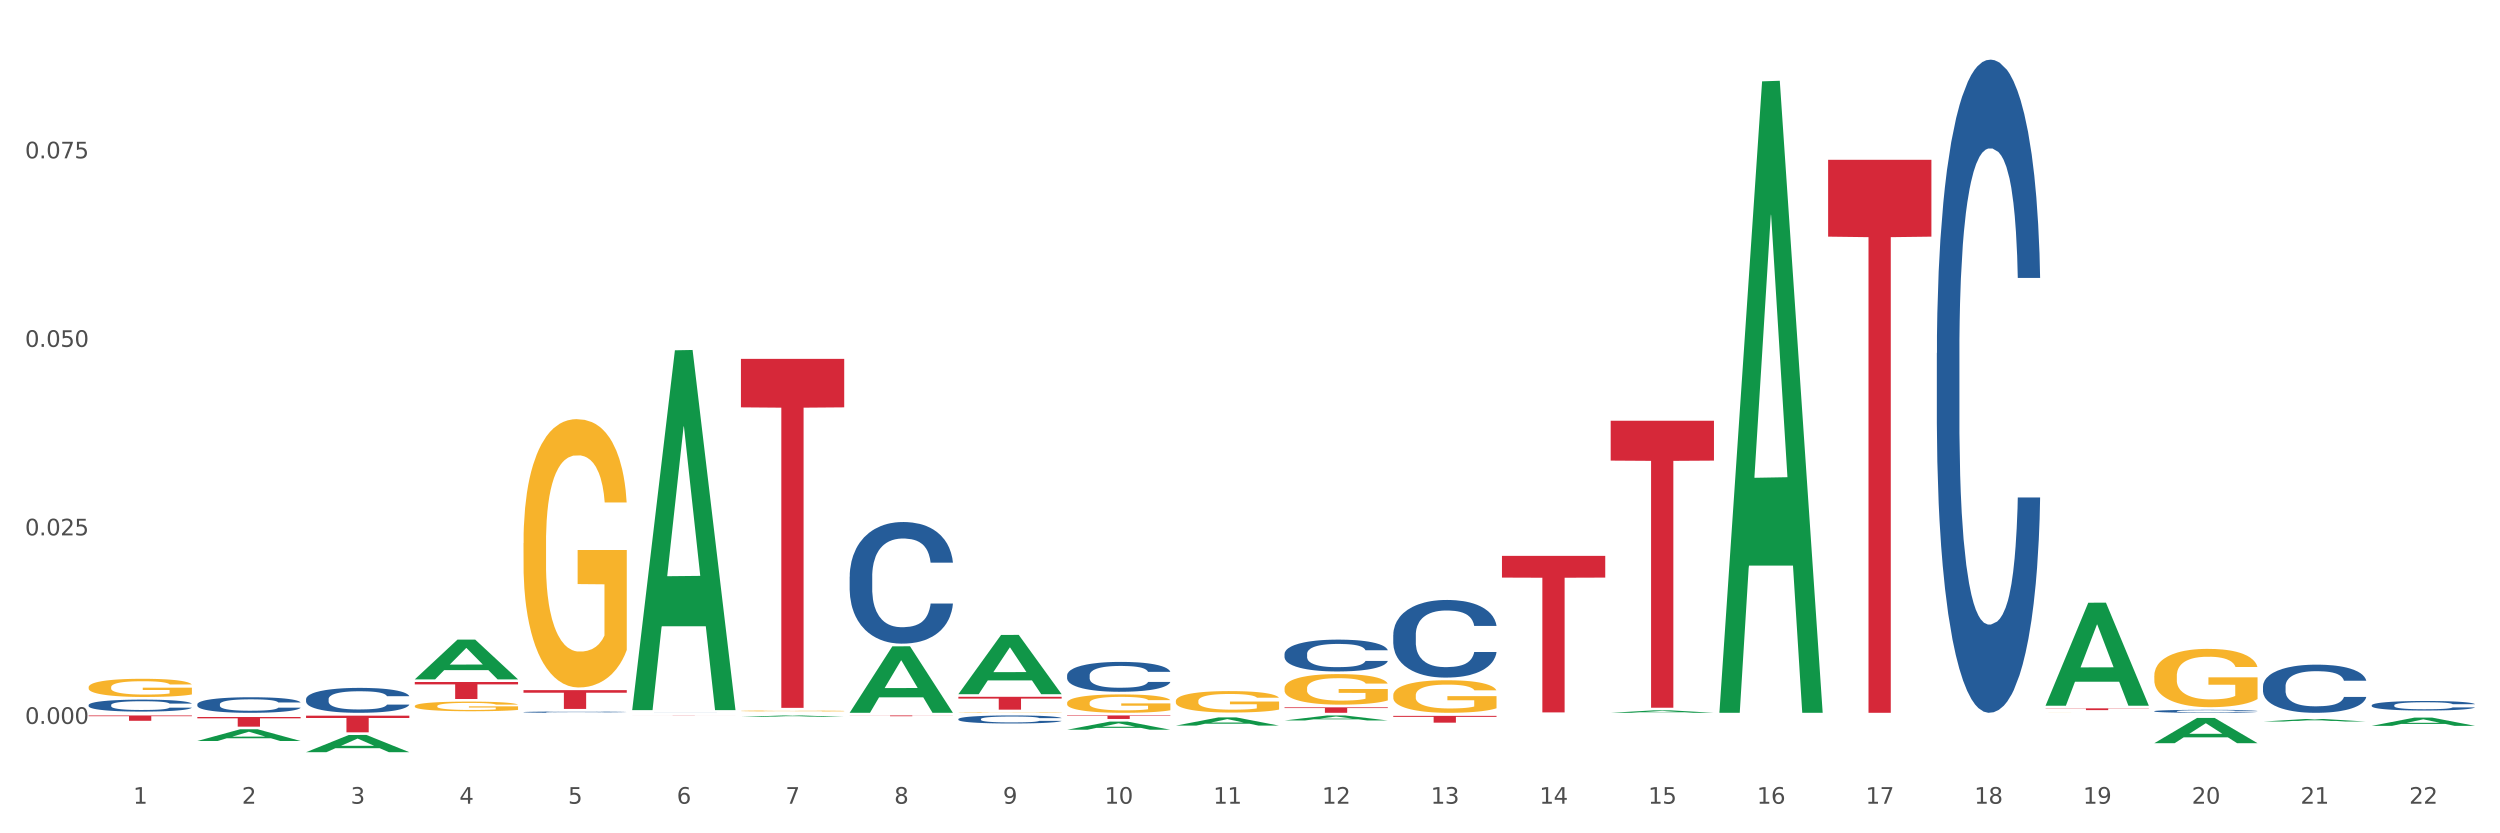 <?xml version="1.0" encoding="utf-8" standalone="no"?>
<!DOCTYPE svg PUBLIC "-//W3C//DTD SVG 1.1//EN"
  "http://www.w3.org/Graphics/SVG/1.1/DTD/svg11.dtd">
<svg xmlns:xlink="http://www.w3.org/1999/xlink" width="1080pt" height="360pt" viewBox="0 0 1080 360" xmlns="http://www.w3.org/2000/svg" version="1.1">
 <rect x="0" y="0" width="1080" height="360" fill="#333333" stroke="none"/>
 <defs>
  <style type="text/css">*{stroke-linejoin: round; stroke-linecap: butt}</style>
 </defs>
 <g id="figure_1">
  <g id="patch_1">
   <path d="M 0 360 
L 1080 360 
L 1080 0 
L 0 0 
z
" style="fill: #ffffff; stroke: #ffffff; stroke-linejoin: miter"/>
  </g>
  <g id="axes_1">
   <g id="matplotlib.axis_1">
    <g id="xtick_1">
     <g id="text_1">
      <!-- 1 -->
      <g style="fill: #4d4d4d" transform="translate(57.538 347.204) scale(0.096 -0.096)">
       <defs>
        <path id="DejaVuSans-31" d="M 794 531 
L 1825 531 
L 1825 4091 
L 703 3866 
L 703 4441 
L 1819 4666 
L 2450 4666 
L 2450 531 
L 3481 531 
L 3481 0 
L 794 0 
L 794 531 
z
" transform="scale(0.016)"/>
       </defs>
       <use xlink:href="#DejaVuSans-31"/>
      </g>
     </g>
    </g>
    <g id="xtick_2">
     <g id="text_2">
      <!-- 2 -->
      <g style="fill: #4d4d4d" transform="translate(104.505 347.204) scale(0.096 -0.096)">
       <defs>
        <path id="DejaVuSans-32" d="M 1228 531 
L 3431 531 
L 3431 0 
L 469 0 
L 469 531 
Q 828 903 1448 1529 
Q 2069 2156 2228 2338 
Q 2531 2678 2651 2914 
Q 2772 3150 2772 3378 
Q 2772 3750 2511 3984 
Q 2250 4219 1831 4219 
Q 1534 4219 1204 4116 
Q 875 4013 500 3803 
L 500 4441 
Q 881 4594 1212 4672 
Q 1544 4750 1819 4750 
Q 2544 4750 2975 4387 
Q 3406 4025 3406 3419 
Q 3406 3131 3298 2873 
Q 3191 2616 2906 2266 
Q 2828 2175 2409 1742 
Q 1991 1309 1228 531 
z
" transform="scale(0.016)"/>
       </defs>
       <use xlink:href="#DejaVuSans-32"/>
      </g>
     </g>
    </g>
    <g id="xtick_3">
     <g id="text_3">
      <!-- 3 -->
      <g style="fill: #4d4d4d" transform="translate(151.471 347.204) scale(0.096 -0.096)">
       <defs>
        <path id="DejaVuSans-33" d="M 2597 2516 
Q 3050 2419 3304 2112 
Q 3559 1806 3559 1356 
Q 3559 666 3084 287 
Q 2609 -91 1734 -91 
Q 1441 -91 1130 -33 
Q 819 25 488 141 
L 488 750 
Q 750 597 1062 519 
Q 1375 441 1716 441 
Q 2309 441 2620 675 
Q 2931 909 2931 1356 
Q 2931 1769 2642 2001 
Q 2353 2234 1838 2234 
L 1294 2234 
L 1294 2753 
L 1863 2753 
Q 2328 2753 2575 2939 
Q 2822 3125 2822 3475 
Q 2822 3834 2567 4026 
Q 2313 4219 1838 4219 
Q 1578 4219 1281 4162 
Q 984 4106 628 3988 
L 628 4550 
Q 988 4650 1302 4700 
Q 1616 4750 1894 4750 
Q 2613 4750 3031 4423 
Q 3450 4097 3450 3541 
Q 3450 3153 3228 2886 
Q 3006 2619 2597 2516 
z
" transform="scale(0.016)"/>
       </defs>
       <use xlink:href="#DejaVuSans-33"/>
      </g>
     </g>
    </g>
    <g id="xtick_4">
     <g id="text_4">
      <!-- 4 -->
      <g style="fill: #4d4d4d" transform="translate(198.438 347.204) scale(0.096 -0.096)">
       <defs>
        <path id="DejaVuSans-34" d="M 2419 4116 
L 825 1625 
L 2419 1625 
L 2419 4116 
z
M 2253 4666 
L 3047 4666 
L 3047 1625 
L 3713 1625 
L 3713 1100 
L 3047 1100 
L 3047 0 
L 2419 0 
L 2419 1100 
L 313 1100 
L 313 1709 
L 2253 4666 
z
" transform="scale(0.016)"/>
       </defs>
       <use xlink:href="#DejaVuSans-34"/>
      </g>
     </g>
    </g>
    <g id="xtick_5">
     <g id="text_5">
      <!-- 5 -->
      <g style="fill: #4d4d4d" transform="translate(245.405 347.204) scale(0.096 -0.096)">
       <defs>
        <path id="DejaVuSans-35" d="M 691 4666 
L 3169 4666 
L 3169 4134 
L 1269 4134 
L 1269 2991 
Q 1406 3038 1543 3061 
Q 1681 3084 1819 3084 
Q 2600 3084 3056 2656 
Q 3513 2228 3513 1497 
Q 3513 744 3044 326 
Q 2575 -91 1722 -91 
Q 1428 -91 1123 -41 
Q 819 9 494 109 
L 494 744 
Q 775 591 1075 516 
Q 1375 441 1709 441 
Q 2250 441 2565 725 
Q 2881 1009 2881 1497 
Q 2881 1984 2565 2268 
Q 2250 2553 1709 2553 
Q 1456 2553 1204 2497 
Q 953 2441 691 2322 
L 691 4666 
z
" transform="scale(0.016)"/>
       </defs>
       <use xlink:href="#DejaVuSans-35"/>
      </g>
     </g>
    </g>
    <g id="xtick_6">
     <g id="text_6">
      <!-- 6 -->
      <g style="fill: #4d4d4d" transform="translate(292.371 347.204) scale(0.096 -0.096)">
       <defs>
        <path id="DejaVuSans-36" d="M 2113 2584 
Q 1688 2584 1439 2293 
Q 1191 2003 1191 1497 
Q 1191 994 1439 701 
Q 1688 409 2113 409 
Q 2538 409 2786 701 
Q 3034 994 3034 1497 
Q 3034 2003 2786 2293 
Q 2538 2584 2113 2584 
z
M 3366 4563 
L 3366 3988 
Q 3128 4100 2886 4159 
Q 2644 4219 2406 4219 
Q 1781 4219 1451 3797 
Q 1122 3375 1075 2522 
Q 1259 2794 1537 2939 
Q 1816 3084 2150 3084 
Q 2853 3084 3261 2657 
Q 3669 2231 3669 1497 
Q 3669 778 3244 343 
Q 2819 -91 2113 -91 
Q 1303 -91 875 529 
Q 447 1150 447 2328 
Q 447 3434 972 4092 
Q 1497 4750 2381 4750 
Q 2619 4750 2861 4703 
Q 3103 4656 3366 4563 
z
" transform="scale(0.016)"/>
       </defs>
       <use xlink:href="#DejaVuSans-36"/>
      </g>
     </g>
    </g>
    <g id="xtick_7">
     <g id="text_7">
      <!-- 7 -->
      <g style="fill: #4d4d4d" transform="translate(339.338 347.204) scale(0.096 -0.096)">
       <defs>
        <path id="DejaVuSans-37" d="M 525 4666 
L 3525 4666 
L 3525 4397 
L 1831 0 
L 1172 0 
L 2766 4134 
L 525 4134 
L 525 4666 
z
" transform="scale(0.016)"/>
       </defs>
       <use xlink:href="#DejaVuSans-37"/>
      </g>
     </g>
    </g>
    <g id="xtick_8">
     <g id="text_8">
      <!-- 8 -->
      <g style="fill: #4d4d4d" transform="translate(386.304 347.204) scale(0.096 -0.096)">
       <defs>
        <path id="DejaVuSans-38" d="M 2034 2216 
Q 1584 2216 1326 1975 
Q 1069 1734 1069 1313 
Q 1069 891 1326 650 
Q 1584 409 2034 409 
Q 2484 409 2743 651 
Q 3003 894 3003 1313 
Q 3003 1734 2745 1975 
Q 2488 2216 2034 2216 
z
M 1403 2484 
Q 997 2584 770 2862 
Q 544 3141 544 3541 
Q 544 4100 942 4425 
Q 1341 4750 2034 4750 
Q 2731 4750 3128 4425 
Q 3525 4100 3525 3541 
Q 3525 3141 3298 2862 
Q 3072 2584 2669 2484 
Q 3125 2378 3379 2068 
Q 3634 1759 3634 1313 
Q 3634 634 3220 271 
Q 2806 -91 2034 -91 
Q 1263 -91 848 271 
Q 434 634 434 1313 
Q 434 1759 690 2068 
Q 947 2378 1403 2484 
z
M 1172 3481 
Q 1172 3119 1398 2916 
Q 1625 2713 2034 2713 
Q 2441 2713 2670 2916 
Q 2900 3119 2900 3481 
Q 2900 3844 2670 4047 
Q 2441 4250 2034 4250 
Q 1625 4250 1398 4047 
Q 1172 3844 1172 3481 
z
" transform="scale(0.016)"/>
       </defs>
       <use xlink:href="#DejaVuSans-38"/>
      </g>
     </g>
    </g>
    <g id="xtick_9">
     <g id="text_9">
      <!-- 9 -->
      <g style="fill: #4d4d4d" transform="translate(433.271 347.204) scale(0.096 -0.096)">
       <defs>
        <path id="DejaVuSans-39" d="M 703 97 
L 703 672 
Q 941 559 1184 500 
Q 1428 441 1663 441 
Q 2288 441 2617 861 
Q 2947 1281 2994 2138 
Q 2813 1869 2534 1725 
Q 2256 1581 1919 1581 
Q 1219 1581 811 2004 
Q 403 2428 403 3163 
Q 403 3881 828 4315 
Q 1253 4750 1959 4750 
Q 2769 4750 3195 4129 
Q 3622 3509 3622 2328 
Q 3622 1225 3098 567 
Q 2575 -91 1691 -91 
Q 1453 -91 1209 -44 
Q 966 3 703 97 
z
M 1959 2075 
Q 2384 2075 2632 2365 
Q 2881 2656 2881 3163 
Q 2881 3666 2632 3958 
Q 2384 4250 1959 4250 
Q 1534 4250 1286 3958 
Q 1038 3666 1038 3163 
Q 1038 2656 1286 2365 
Q 1534 2075 1959 2075 
z
" transform="scale(0.016)"/>
       </defs>
       <use xlink:href="#DejaVuSans-39"/>
      </g>
     </g>
    </g>
    <g id="xtick_10">
     <g id="text_10">
      <!-- 10 -->
      <g style="fill: #4d4d4d" transform="translate(477.184 347.204) scale(0.096 -0.096)">
       <defs>
        <path id="DejaVuSans-30" d="M 2034 4250 
Q 1547 4250 1301 3770 
Q 1056 3291 1056 2328 
Q 1056 1369 1301 889 
Q 1547 409 2034 409 
Q 2525 409 2770 889 
Q 3016 1369 3016 2328 
Q 3016 3291 2770 3770 
Q 2525 4250 2034 4250 
z
M 2034 4750 
Q 2819 4750 3233 4129 
Q 3647 3509 3647 2328 
Q 3647 1150 3233 529 
Q 2819 -91 2034 -91 
Q 1250 -91 836 529 
Q 422 1150 422 2328 
Q 422 3509 836 4129 
Q 1250 4750 2034 4750 
z
" transform="scale(0.016)"/>
       </defs>
       <use xlink:href="#DejaVuSans-31"/>
       <use xlink:href="#DejaVuSans-30" transform="translate(63.623 0)"/>
      </g>
     </g>
    </g>
    <g id="xtick_11">
     <g id="text_11">
      <!-- 11 -->
      <g style="fill: #4d4d4d" transform="translate(524.15 347.204) scale(0.096 -0.096)">
       <use xlink:href="#DejaVuSans-31"/>
       <use xlink:href="#DejaVuSans-31" transform="translate(63.623 0)"/>
      </g>
     </g>
    </g>
    <g id="xtick_12">
     <g id="text_12">
      <!-- 12 -->
      <g style="fill: #4d4d4d" transform="translate(571.117 347.204) scale(0.096 -0.096)">
       <use xlink:href="#DejaVuSans-31"/>
       <use xlink:href="#DejaVuSans-32" transform="translate(63.623 0)"/>
      </g>
     </g>
    </g>
    <g id="xtick_13">
     <g id="text_13">
      <!-- 13 -->
      <g style="fill: #4d4d4d" transform="translate(618.083 347.204) scale(0.096 -0.096)">
       <use xlink:href="#DejaVuSans-31"/>
       <use xlink:href="#DejaVuSans-33" transform="translate(63.623 0)"/>
      </g>
     </g>
    </g>
    <g id="xtick_14">
     <g id="text_14">
      <!-- 14 -->
      <g style="fill: #4d4d4d" transform="translate(665.05 347.204) scale(0.096 -0.096)">
       <use xlink:href="#DejaVuSans-31"/>
       <use xlink:href="#DejaVuSans-34" transform="translate(63.623 0)"/>
      </g>
     </g>
    </g>
    <g id="xtick_15">
     <g id="text_15">
      <!-- 15 -->
      <g style="fill: #4d4d4d" transform="translate(712.017 347.204) scale(0.096 -0.096)">
       <use xlink:href="#DejaVuSans-31"/>
       <use xlink:href="#DejaVuSans-35" transform="translate(63.623 0)"/>
      </g>
     </g>
    </g>
    <g id="xtick_16">
     <g id="text_16">
      <!-- 16 -->
      <g style="fill: #4d4d4d" transform="translate(758.983 347.204) scale(0.096 -0.096)">
       <use xlink:href="#DejaVuSans-31"/>
       <use xlink:href="#DejaVuSans-36" transform="translate(63.623 0)"/>
      </g>
     </g>
    </g>
    <g id="xtick_17">
     <g id="text_17">
      <!-- 17 -->
      <g style="fill: #4d4d4d" transform="translate(805.95 347.204) scale(0.096 -0.096)">
       <use xlink:href="#DejaVuSans-31"/>
       <use xlink:href="#DejaVuSans-37" transform="translate(63.623 0)"/>
      </g>
     </g>
    </g>
    <g id="xtick_18">
     <g id="text_18">
      <!-- 18 -->
      <g style="fill: #4d4d4d" transform="translate(852.916 347.204) scale(0.096 -0.096)">
       <use xlink:href="#DejaVuSans-31"/>
       <use xlink:href="#DejaVuSans-38" transform="translate(63.623 0)"/>
      </g>
     </g>
    </g>
    <g id="xtick_19">
     <g id="text_19">
      <!-- 19 -->
      <g style="fill: #4d4d4d" transform="translate(899.883 347.204) scale(0.096 -0.096)">
       <use xlink:href="#DejaVuSans-31"/>
       <use xlink:href="#DejaVuSans-39" transform="translate(63.623 0)"/>
      </g>
     </g>
    </g>
    <g id="xtick_20">
     <g id="text_20">
      <!-- 20 -->
      <g style="fill: #4d4d4d" transform="translate(946.85 347.204) scale(0.096 -0.096)">
       <use xlink:href="#DejaVuSans-32"/>
       <use xlink:href="#DejaVuSans-30" transform="translate(63.623 0)"/>
      </g>
     </g>
    </g>
    <g id="xtick_21">
     <g id="text_21">
      <!-- 21 -->
      <g style="fill: #4d4d4d" transform="translate(993.816 347.204) scale(0.096 -0.096)">
       <use xlink:href="#DejaVuSans-32"/>
       <use xlink:href="#DejaVuSans-31" transform="translate(63.623 0)"/>
      </g>
     </g>
    </g>
    <g id="xtick_22">
     <g id="text_22">
      <!-- 22 -->
      <g style="fill: #4d4d4d" transform="translate(1040.783 347.204) scale(0.096 -0.096)">
       <use xlink:href="#DejaVuSans-32"/>
       <use xlink:href="#DejaVuSans-32" transform="translate(63.623 0)"/>
      </g>
     </g>
    </g>
    <g id="xtick_23"/>
    <g id="xtick_24"/>
    <g id="xtick_25"/>
    <g id="xtick_26"/>
    <g id="xtick_27"/>
    <g id="xtick_28"/>
    <g id="xtick_29"/>
    <g id="xtick_30"/>
    <g id="xtick_31"/>
    <g id="xtick_32"/>
    <g id="xtick_33"/>
    <g id="xtick_34"/>
    <g id="xtick_35"/>
    <g id="xtick_36"/>
    <g id="xtick_37"/>
    <g id="xtick_38"/>
    <g id="xtick_39"/>
    <g id="xtick_40"/>
    <g id="xtick_41"/>
    <g id="xtick_42"/>
    <g id="xtick_43"/>
   </g>
   <g id="matplotlib.axis_2">
    <g id="ytick_1">
     <g id="text_23">
      <!-- 0.000 -->
      <g style="fill: #4d4d4d" transform="translate(10.8 312.716) scale(0.096 -0.096)">
       <defs>
        <path id="DejaVuSans-2e" d="M 684 794 
L 1344 794 
L 1344 0 
L 684 0 
L 684 794 
z
" transform="scale(0.016)"/>
       </defs>
       <use xlink:href="#DejaVuSans-30"/>
       <use xlink:href="#DejaVuSans-2e" transform="translate(63.623 0)"/>
       <use xlink:href="#DejaVuSans-30" transform="translate(95.41 0)"/>
       <use xlink:href="#DejaVuSans-30" transform="translate(159.033 0)"/>
       <use xlink:href="#DejaVuSans-30" transform="translate(222.656 0)"/>
      </g>
     </g>
    </g>
    <g id="ytick_2">
     <g id="text_24">
      <!-- 0.025 -->
      <g style="fill: #4d4d4d" transform="translate(10.8 231.282) scale(0.096 -0.096)">
       <use xlink:href="#DejaVuSans-30"/>
       <use xlink:href="#DejaVuSans-2e" transform="translate(63.623 0)"/>
       <use xlink:href="#DejaVuSans-30" transform="translate(95.41 0)"/>
       <use xlink:href="#DejaVuSans-32" transform="translate(159.033 0)"/>
       <use xlink:href="#DejaVuSans-35" transform="translate(222.656 0)"/>
      </g>
     </g>
    </g>
    <g id="ytick_3">
     <g id="text_25">
      <!-- 0.050 -->
      <g style="fill: #4d4d4d" transform="translate(10.8 149.847) scale(0.096 -0.096)">
       <use xlink:href="#DejaVuSans-30"/>
       <use xlink:href="#DejaVuSans-2e" transform="translate(63.623 0)"/>
       <use xlink:href="#DejaVuSans-30" transform="translate(95.41 0)"/>
       <use xlink:href="#DejaVuSans-35" transform="translate(159.033 0)"/>
       <use xlink:href="#DejaVuSans-30" transform="translate(222.656 0)"/>
      </g>
     </g>
    </g>
    <g id="ytick_4">
     <g id="text_26">
      <!-- 0.075 -->
      <g style="fill: #4d4d4d" transform="translate(10.8 68.412) scale(0.096 -0.096)">
       <use xlink:href="#DejaVuSans-30"/>
       <use xlink:href="#DejaVuSans-2e" transform="translate(63.623 0)"/>
       <use xlink:href="#DejaVuSans-30" transform="translate(95.41 0)"/>
       <use xlink:href="#DejaVuSans-37" transform="translate(159.033 0)"/>
       <use xlink:href="#DejaVuSans-35" transform="translate(222.656 0)"/>
      </g>
     </g>
    </g>
    <g id="ytick_5"/>
    <g id="ytick_6"/>
    <g id="ytick_7"/>
    <g id="ytick_8"/>
   </g>
   <g id="PolyCollection_1">
    <path d="M 977.615 311.713 
L 977.661 311.712 
L 996.06 310.596 
L 1003.696 310.595 
L 1022.233 311.715 
L 1013.402 311.715 
L 1009.4 311.454 
L 990.403 311.454 
L 990.265 311.458 
L 986.401 311.715 
L 977.615 311.715 
L 977.615 311.713 
L 992.795 311.298 
L 1007.008 311.297 
L 999.97 310.834 
L 999.878 310.832 
L 999.786 310.835 
L 992.749 311.297 
L 992.795 311.298 
L 977.615 311.713 
z
" clip-path="url(#peb0154a65f)" style="fill: #109648"/>
    <path d="M 1024.582 304.675 
L 1024.634 304.671 
L 1024.634 304.566 
L 1024.793 304.423 
L 1025.373 304.159 
L 1026.111 303.959 
L 1027.377 303.726 
L 1028.063 303.628 
L 1028.959 303.518 
L 1030.805 303.341 
L 1032.915 303.19 
L 1034.391 303.108 
L 1035.499 303.055 
L 1037.978 302.961 
L 1039.402 302.919 
L 1040.878 302.885 
L 1042.144 302.863 
L 1044.254 302.836 
L 1045.942 302.825 
L 1047.893 302.821 
L 1049.528 302.825 
L 1051.69 302.84 
L 1054.855 302.885 
L 1056.068 302.912 
L 1057.703 302.957 
L 1059.39 303.017 
L 1060.762 303.077 
L 1062.344 303.164 
L 1063.979 303.277 
L 1065.561 303.42 
L 1066.668 303.552 
L 1067.565 303.692 
L 1068.356 303.861 
L 1068.936 304.046 
L 1069.2 304.2 
L 1059.549 304.2 
L 1059.285 304.061 
L 1058.757 303.91 
L 1058.23 303.808 
L 1057.65 303.726 
L 1056.753 303.631 
L 1055.962 303.571 
L 1054.644 303.499 
L 1053.431 303.454 
L 1052.429 303.428 
L 1051.216 303.405 
L 1048.631 303.383 
L 1046.785 303.383 
L 1045.625 303.39 
L 1044.201 303.409 
L 1042.988 303.435 
L 1041.564 303.481 
L 1040.457 303.53 
L 1039.349 303.594 
L 1038.716 303.639 
L 1037.767 303.722 
L 1037.134 303.79 
L 1036.29 303.906 
L 1035.815 303.989 
L 1034.972 304.204 
L 1034.602 304.362 
L 1034.444 304.472 
L 1034.339 304.592 
L 1034.339 305.18 
L 1034.655 305.444 
L 1034.919 305.557 
L 1035.341 305.685 
L 1036.132 305.851 
L 1037.292 306.013 
L 1038.505 306.13 
L 1039.507 306.201 
L 1040.457 306.254 
L 1041.406 306.296 
L 1042.566 306.333 
L 1043.515 306.356 
L 1044.939 306.378 
L 1046.627 306.39 
L 1047.946 306.39 
L 1050.635 306.371 
L 1051.848 306.352 
L 1053.009 306.326 
L 1054.275 306.284 
L 1055.277 306.239 
L 1055.857 306.205 
L 1056.806 306.134 
L 1057.544 306.058 
L 1058.177 305.972 
L 1058.599 305.896 
L 1059.074 305.783 
L 1059.443 305.655 
L 1059.549 305.587 
L 1069.2 305.587 
L 1068.989 305.723 
L 1068.62 305.855 
L 1067.881 306.032 
L 1067.301 306.134 
L 1066.405 306.258 
L 1065.455 306.363 
L 1064.137 306.48 
L 1062.924 306.567 
L 1061.658 306.642 
L 1060.287 306.71 
L 1057.808 306.804 
L 1056.912 306.831 
L 1055.013 306.876 
L 1053.536 306.902 
L 1051.374 306.929 
L 1049.159 306.944 
L 1046.838 306.948 
L 1044.781 306.94 
L 1042.513 306.917 
L 1041.089 306.895 
L 1039.507 306.861 
L 1037.661 306.808 
L 1035.921 306.744 
L 1034.286 306.669 
L 1032.756 306.582 
L 1031.332 306.484 
L 1029.487 306.322 
L 1028.115 306.164 
L 1027.113 306.017 
L 1026.428 305.892 
L 1025.742 305.734 
L 1025.373 305.625 
L 1024.793 305.361 
L 1024.582 305.116 
L 1024.582 304.675 
z
" clip-path="url(#peb0154a65f)" style="fill: #255c99"/>
    <path d="M 930.649 321.051 
L 930.695 321.04 
L 949.094 310.16 
L 956.73 310.15 
L 975.267 321.071 
L 966.435 321.071 
L 962.433 318.528 
L 943.436 318.528 
L 943.298 318.569 
L 939.434 321.071 
L 930.649 321.071 
L 930.649 321.051 
L 945.828 317.01 
L 960.041 317 
L 953.004 312.478 
L 952.912 312.457 
L 952.82 312.488 
L 945.782 317 
L 945.828 317.01 
L 930.649 321.051 
z
" clip-path="url(#peb0154a65f)" style="fill: #109648"/>
    <path d="M 414.016 299.842 
L 414.062 299.818 
L 432.461 274.294 
L 440.097 274.27 
L 458.634 299.89 
L 449.802 299.89 
L 445.801 293.924 
L 426.803 293.924 
L 426.665 294.02 
L 422.802 299.89 
L 414.016 299.89 
L 414.016 299.842 
L 429.195 290.363 
L 443.409 290.339 
L 436.371 279.731 
L 436.279 279.682 
L 436.187 279.755 
L 429.149 290.339 
L 429.195 290.363 
L 414.016 299.842 
z
" clip-path="url(#peb0154a65f)" style="fill: #109648"/>
    <path d="M 179.183 293.467 
L 179.229 293.451 
L 197.628 276.309 
L 205.264 276.293 
L 223.801 293.499 
L 214.969 293.499 
L 210.968 289.492 
L 191.97 289.492 
L 191.832 289.557 
L 187.968 293.499 
L 179.183 293.499 
L 179.183 293.467 
L 194.362 287.101 
L 208.576 287.085 
L 201.538 279.96 
L 201.446 279.928 
L 201.354 279.977 
L 194.316 287.085 
L 194.362 287.101 
L 179.183 293.467 
z
" clip-path="url(#peb0154a65f)" style="fill: #109648"/>
    <path d="M 367.049 307.882 
L 367.095 307.855 
L 385.495 279.219 
L 393.13 279.192 
L 411.668 307.936 
L 402.836 307.936 
L 398.834 301.243 
L 379.837 301.243 
L 379.699 301.351 
L 375.835 307.936 
L 367.049 307.936 
L 367.049 307.882 
L 382.229 297.248 
L 396.442 297.221 
L 389.404 285.319 
L 389.312 285.265 
L 389.22 285.346 
L 382.183 297.221 
L 382.229 297.248 
L 367.049 307.882 
z
" clip-path="url(#peb0154a65f)" style="fill: #109648"/>
    <path d="M 320.083 309.715 
L 320.129 309.715 
L 338.528 309.07 
L 346.164 309.069 
L 364.701 309.717 
L 355.869 309.717 
L 351.867 309.566 
L 332.87 309.566 
L 332.732 309.568 
L 328.868 309.717 
L 320.083 309.717 
L 320.083 309.715 
L 335.262 309.476 
L 349.476 309.475 
L 342.438 309.207 
L 342.346 309.206 
L 342.254 309.208 
L 335.216 309.475 
L 335.262 309.476 
L 320.083 309.715 
z
" clip-path="url(#peb0154a65f)" style="fill: #109648"/>
    <path d="M 273.116 306.489 
L 273.162 306.342 
L 291.561 151.329 
L 299.197 151.183 
L 317.734 306.781 
L 308.903 306.781 
L 304.901 270.548 
L 285.904 270.548 
L 285.766 271.132 
L 281.902 306.781 
L 273.116 306.781 
L 273.116 306.489 
L 288.295 248.925 
L 302.509 248.778 
L 295.471 184.348 
L 295.379 184.055 
L 295.287 184.494 
L 288.249 248.778 
L 288.295 248.925 
L 273.116 306.489 
z
" clip-path="url(#peb0154a65f)" style="fill: #109648"/>
    <path d="M 414.016 307.821 
L 414.069 307.821 
L 414.069 307.814 
L 414.174 307.808 
L 414.701 307.793 
L 415.491 307.781 
L 416.07 307.775 
L 416.65 307.769 
L 417.335 307.764 
L 418.177 307.759 
L 419.705 307.751 
L 420.653 307.746 
L 421.812 307.742 
L 423.919 307.736 
L 425.447 307.732 
L 427.027 307.729 
L 429.609 307.726 
L 431.294 307.724 
L 433.085 307.723 
L 435.245 307.722 
L 436.878 307.722 
L 440.46 307.723 
L 443.516 307.725 
L 444.991 307.726 
L 446.887 307.728 
L 447.888 307.73 
L 449.521 307.733 
L 451.207 307.737 
L 452.365 307.741 
L 454.104 307.747 
L 455.421 307.754 
L 456.632 307.762 
L 457.264 307.768 
L 457.739 307.773 
L 458.16 307.779 
L 458.581 307.789 
L 449.099 307.789 
L 448.731 307.782 
L 448.151 307.775 
L 447.308 307.769 
L 446.571 307.765 
L 445.307 307.76 
L 444.148 307.757 
L 442.936 307.755 
L 441.461 307.753 
L 440.302 307.752 
L 438.669 307.751 
L 435.456 307.751 
L 433.296 307.753 
L 431.821 307.755 
L 430.873 307.757 
L 430.03 307.759 
L 429.082 307.761 
L 427.976 307.765 
L 427.185 307.769 
L 426.395 307.774 
L 425.763 307.778 
L 425.184 307.784 
L 424.709 307.79 
L 424.341 307.796 
L 424.025 307.803 
L 423.761 307.816 
L 423.761 307.842 
L 423.867 307.848 
L 424.13 307.856 
L 424.446 307.862 
L 424.973 307.87 
L 425.447 307.875 
L 426.343 307.882 
L 427.343 307.887 
L 428.134 307.891 
L 428.924 307.894 
L 430.293 307.899 
L 431.821 307.902 
L 433.138 307.904 
L 434.929 307.906 
L 436.141 307.907 
L 437.194 307.907 
L 439.775 307.907 
L 441.619 307.907 
L 443.674 307.905 
L 445.254 307.904 
L 446.571 307.901 
L 448.046 307.898 
L 448.994 307.895 
L 448.994 307.854 
L 437.405 307.854 
L 437.405 307.827 
L 458.634 307.827 
L 458.634 307.906 
L 457.739 307.91 
L 456.738 307.914 
L 455.684 307.917 
L 454.104 307.921 
L 452.207 307.925 
L 450.522 307.928 
L 448.731 307.93 
L 446.624 307.932 
L 443.884 307.934 
L 442.199 307.935 
L 440.091 307.936 
L 437.616 307.936 
L 435.456 307.936 
L 433.349 307.935 
L 431.136 307.933 
L 428.976 307.93 
L 427.343 307.928 
L 425.71 307.925 
L 423.972 307.921 
L 422.602 307.917 
L 421.549 307.913 
L 420.39 307.909 
L 419.126 307.903 
L 418.177 307.898 
L 417.335 307.892 
L 416.439 307.885 
L 415.807 307.879 
L 415.175 307.871 
L 414.806 307.866 
L 414.385 307.857 
L 414.069 307.845 
L 414.016 307.821 
z
" clip-path="url(#peb0154a65f)" style="fill: #f7b32b"/>
    <path d="M 85.25 320.1 
L 85.296 320.096 
L 103.695 315.051 
L 111.331 315.046 
L 129.868 320.11 
L 121.036 320.11 
L 117.034 318.931 
L 98.037 318.931 
L 97.899 318.95 
L 94.035 320.11 
L 85.25 320.11 
L 85.25 320.1 
L 100.429 318.227 
L 114.642 318.222 
L 107.605 316.126 
L 107.513 316.116 
L 107.421 316.13 
L 100.383 318.222 
L 100.429 318.227 
L 85.25 320.1 
z
" clip-path="url(#peb0154a65f)" style="fill: #109648"/>
    <path d="M 132.216 324.936 
L 132.262 324.929 
L 150.661 317.51 
L 158.297 317.503 
L 176.834 324.95 
L 168.003 324.95 
L 164.001 323.215 
L 145.004 323.215 
L 144.866 323.243 
L 141.002 324.95 
L 132.216 324.95 
L 132.216 324.936 
L 147.396 322.181 
L 161.609 322.174 
L 154.571 319.09 
L 154.479 319.076 
L 154.387 319.097 
L 147.35 322.174 
L 147.396 322.181 
L 132.216 324.936 
z
" clip-path="url(#peb0154a65f)" style="fill: #109648"/>
    <path d="M 507.949 313.465 
L 507.995 313.462 
L 526.394 309.914 
L 534.03 309.91 
L 552.567 313.472 
L 543.736 313.472 
L 539.734 312.642 
L 520.737 312.642 
L 520.599 312.656 
L 516.735 313.472 
L 507.949 313.472 
L 507.949 313.465 
L 523.128 312.147 
L 537.342 312.144 
L 530.304 310.669 
L 530.212 310.663 
L 530.12 310.673 
L 523.082 312.144 
L 523.128 312.147 
L 507.949 313.465 
z
" clip-path="url(#peb0154a65f)" style="fill: #109648"/>
    <path d="M 883.682 304.788 
L 883.728 304.746 
L 902.127 260.38 
L 909.763 260.338 
L 928.3 304.872 
L 919.469 304.872 
L 915.467 294.501 
L 896.469 294.501 
L 896.331 294.669 
L 892.468 304.872 
L 883.682 304.872 
L 883.682 304.788 
L 898.861 288.313 
L 913.075 288.271 
L 906.037 269.83 
L 905.945 269.747 
L 905.853 269.872 
L 898.815 288.271 
L 898.861 288.313 
L 883.682 304.788 
z
" clip-path="url(#peb0154a65f)" style="fill: #109648"/>
    <path d="M 554.916 311.243 
L 554.962 311.241 
L 573.361 309.071 
L 580.997 309.069 
L 599.534 311.248 
L 590.702 311.248 
L 586.7 310.74 
L 567.703 310.74 
L 567.565 310.748 
L 563.701 311.248 
L 554.916 311.248 
L 554.916 311.243 
L 570.095 310.438 
L 584.309 310.436 
L 577.271 309.534 
L 577.179 309.529 
L 577.087 309.536 
L 570.049 310.436 
L 570.095 310.438 
L 554.916 311.243 
z
" clip-path="url(#peb0154a65f)" style="fill: #109648"/>
    <path d="M 695.815 307.934 
L 695.861 307.933 
L 714.261 306.873 
L 721.896 306.872 
L 740.434 307.936 
L 731.602 307.936 
L 727.6 307.688 
L 708.603 307.688 
L 708.465 307.692 
L 704.601 307.936 
L 695.815 307.936 
L 695.815 307.934 
L 710.995 307.541 
L 725.208 307.54 
L 718.171 307.099 
L 718.079 307.097 
L 717.987 307.1 
L 710.949 307.54 
L 710.995 307.541 
L 695.815 307.934 
z
" clip-path="url(#peb0154a65f)" style="fill: #109648"/>
    <path d="M 742.782 307.423 
L 742.828 307.167 
L 761.227 35.144 
L 768.863 34.888 
L 787.4 307.936 
L 778.569 307.936 
L 774.567 244.353 
L 755.57 244.353 
L 755.432 245.378 
L 751.568 307.936 
L 742.782 307.936 
L 742.782 307.423 
L 757.962 206.408 
L 772.175 206.152 
L 765.137 93.087 
L 765.045 92.574 
L 764.953 93.343 
L 757.916 206.152 
L 757.962 206.408 
L 742.782 307.423 
z
" clip-path="url(#peb0154a65f)" style="fill: #109648"/>
    <path d="M 460.982 315.25 
L 461.028 315.246 
L 479.428 311.727 
L 487.063 311.724 
L 505.601 315.256 
L 496.769 315.256 
L 492.767 314.434 
L 473.77 314.434 
L 473.632 314.447 
L 469.768 315.256 
L 460.982 315.256 
L 460.982 315.25 
L 476.162 313.943 
L 490.375 313.94 
L 483.338 312.477 
L 483.246 312.47 
L 483.154 312.48 
L 476.116 313.94 
L 476.162 313.943 
L 460.982 315.25 
z
" clip-path="url(#peb0154a65f)" style="fill: #109648"/>
    <path d="M 226.149 307.631 
L 226.202 307.631 
L 226.202 307.617 
L 226.36 307.597 
L 226.941 307.562 
L 227.679 307.535 
L 228.945 307.504 
L 229.63 307.491 
L 230.527 307.476 
L 232.373 307.452 
L 234.482 307.432 
L 235.959 307.421 
L 237.067 307.414 
L 239.545 307.401 
L 240.969 307.396 
L 242.446 307.391 
L 243.712 307.388 
L 245.822 307.385 
L 247.509 307.383 
L 249.461 307.383 
L 251.096 307.383 
L 253.258 307.385 
L 256.422 307.391 
L 257.635 307.395 
L 259.27 307.401 
L 260.958 307.409 
L 262.329 307.417 
L 263.911 307.429 
L 265.546 307.444 
L 267.129 307.463 
L 268.236 307.481 
L 269.133 307.499 
L 269.924 307.522 
L 270.504 307.547 
L 270.768 307.568 
L 261.116 307.568 
L 260.853 307.549 
L 260.325 307.529 
L 259.798 307.515 
L 259.218 307.504 
L 258.321 307.491 
L 257.53 307.483 
L 256.211 307.474 
L 254.998 307.468 
L 253.996 307.464 
L 252.783 307.461 
L 250.199 307.458 
L 248.353 307.458 
L 247.193 307.459 
L 245.769 307.462 
L 244.556 307.465 
L 243.132 307.471 
L 242.024 307.478 
L 240.917 307.486 
L 240.284 307.492 
L 239.334 307.503 
L 238.702 307.513 
L 237.858 307.528 
L 237.383 307.539 
L 236.539 307.568 
L 236.17 307.589 
L 236.012 307.604 
L 235.906 307.62 
L 235.906 307.699 
L 236.223 307.734 
L 236.487 307.75 
L 236.908 307.767 
L 237.7 307.789 
L 238.86 307.811 
L 240.073 307.826 
L 241.075 307.836 
L 242.024 307.843 
L 242.974 307.849 
L 244.134 307.854 
L 245.083 307.857 
L 246.507 307.86 
L 248.195 307.861 
L 249.513 307.861 
L 252.203 307.859 
L 253.416 307.856 
L 254.576 307.853 
L 255.842 307.847 
L 256.844 307.841 
L 257.424 307.836 
L 258.374 307.827 
L 259.112 307.817 
L 259.745 307.805 
L 260.167 307.795 
L 260.642 307.78 
L 261.011 307.763 
L 261.116 307.754 
L 270.768 307.754 
L 270.557 307.772 
L 270.188 307.789 
L 269.449 307.813 
L 268.869 307.827 
L 267.972 307.844 
L 267.023 307.858 
L 265.705 307.873 
L 264.492 307.885 
L 263.226 307.895 
L 261.855 307.904 
L 259.376 307.917 
L 258.479 307.92 
L 256.581 307.926 
L 255.104 307.93 
L 252.941 307.933 
L 250.726 307.936 
L 248.406 307.936 
L 246.349 307.935 
L 244.081 307.932 
L 242.657 307.929 
L 241.075 307.924 
L 239.229 307.917 
L 237.489 307.909 
L 235.854 307.899 
L 234.324 307.887 
L 232.9 307.874 
L 231.054 307.852 
L 229.683 307.831 
L 228.681 307.811 
L 227.995 307.795 
L 227.31 307.773 
L 226.941 307.759 
L 226.36 307.723 
L 226.149 307.69 
L 226.149 307.631 
z
" clip-path="url(#peb0154a65f)" style="fill: #255c99"/>
    <path d="M 226.149 234.636 
L 226.202 234.531 
L 226.202 230.719 
L 226.307 227.437 
L 226.834 219.496 
L 227.624 212.932 
L 228.204 209.438 
L 228.783 206.579 
L 229.468 203.721 
L 230.311 200.756 
L 231.839 196.415 
L 232.787 194.192 
L 233.946 191.863 
L 236.053 188.475 
L 237.581 186.569 
L 239.161 184.981 
L 241.742 183.075 
L 243.428 182.228 
L 245.219 181.593 
L 247.379 181.169 
L 249.012 181.063 
L 252.594 181.381 
L 255.649 182.334 
L 257.124 183.075 
L 259.021 184.346 
L 260.021 185.193 
L 261.654 186.887 
L 263.34 189.11 
L 264.499 191.016 
L 266.237 194.615 
L 267.554 198.215 
L 268.766 202.662 
L 269.398 205.732 
L 269.872 208.591 
L 270.294 211.873 
L 270.715 217.061 
L 261.233 217.061 
L 260.864 213.355 
L 260.285 209.862 
L 259.442 206.474 
L 258.704 204.356 
L 257.44 201.709 
L 256.281 200.015 
L 255.07 198.745 
L 253.595 197.686 
L 252.436 197.156 
L 250.803 196.733 
L 247.589 196.839 
L 245.43 197.686 
L 243.955 198.745 
L 243.006 199.697 
L 242.164 200.756 
L 241.215 202.238 
L 240.109 204.462 
L 239.319 206.474 
L 238.529 209.015 
L 237.897 211.556 
L 237.317 214.52 
L 236.843 217.696 
L 236.474 220.978 
L 236.158 225.002 
L 235.895 231.672 
L 235.895 246.177 
L 236 249.459 
L 236.264 253.8 
L 236.58 257.082 
L 237.106 260.999 
L 237.581 263.646 
L 238.476 267.458 
L 239.477 270.634 
L 240.267 272.646 
L 241.057 274.34 
L 242.427 276.669 
L 243.955 278.575 
L 245.272 279.739 
L 247.063 280.798 
L 248.274 281.222 
L 249.328 281.433 
L 251.909 281.433 
L 253.753 281.116 
L 255.807 280.375 
L 257.387 279.422 
L 258.704 278.257 
L 260.179 276.351 
L 261.128 274.551 
L 261.128 252.424 
L 249.538 252.318 
L 249.538 237.601 
L 270.768 237.601 
L 270.768 280.798 
L 269.872 283.022 
L 268.871 285.033 
L 267.818 286.833 
L 266.237 289.056 
L 264.341 291.174 
L 262.655 292.656 
L 260.864 293.927 
L 258.757 295.091 
L 256.018 296.15 
L 254.332 296.574 
L 252.225 296.891 
L 249.749 296.997 
L 247.589 296.785 
L 245.482 296.256 
L 243.27 295.303 
L 241.11 293.927 
L 239.477 292.55 
L 237.844 290.856 
L 236.106 288.633 
L 234.736 286.515 
L 233.682 284.61 
L 232.523 282.175 
L 231.259 278.998 
L 230.311 276.14 
L 229.468 273.175 
L 228.573 269.364 
L 227.94 266.081 
L 227.308 261.952 
L 226.94 258.882 
L 226.518 254.118 
L 226.202 247.447 
L 226.149 234.636 
z
" clip-path="url(#peb0154a65f)" style="fill: #f7b32b"/>
    <path d="M 320.083 307.122 
L 320.135 307.121 
L 320.135 307.108 
L 320.241 307.097 
L 320.767 307.071 
L 321.558 307.049 
L 322.137 307.037 
L 322.717 307.027 
L 323.401 307.018 
L 324.244 307.008 
L 325.772 306.993 
L 326.72 306.985 
L 327.879 306.978 
L 329.986 306.966 
L 331.514 306.96 
L 333.094 306.954 
L 335.675 306.948 
L 337.361 306.945 
L 339.152 306.943 
L 341.312 306.942 
L 342.945 306.941 
L 346.527 306.942 
L 349.582 306.946 
L 351.057 306.948 
L 352.954 306.952 
L 353.955 306.955 
L 355.588 306.961 
L 357.273 306.968 
L 358.432 306.975 
L 360.171 306.987 
L 361.488 306.999 
L 362.699 307.014 
L 363.331 307.024 
L 363.805 307.034 
L 364.227 307.045 
L 364.648 307.062 
L 355.166 307.062 
L 354.797 307.05 
L 354.218 307.038 
L 353.375 307.027 
L 352.638 307.02 
L 351.373 307.011 
L 350.214 307.005 
L 349.003 307.001 
L 347.528 306.997 
L 346.369 306.995 
L 344.736 306.994 
L 341.523 306.994 
L 339.363 306.997 
L 337.888 307.001 
L 336.94 307.004 
L 336.097 307.008 
L 335.149 307.013 
L 334.042 307.02 
L 333.252 307.027 
L 332.462 307.035 
L 331.83 307.044 
L 331.25 307.054 
L 330.776 307.065 
L 330.408 307.076 
L 330.091 307.089 
L 329.828 307.112 
L 329.828 307.16 
L 329.933 307.171 
L 330.197 307.186 
L 330.513 307.197 
L 331.04 307.21 
L 331.514 307.219 
L 332.409 307.232 
L 333.41 307.243 
L 334.2 307.25 
L 334.991 307.255 
L 336.36 307.263 
L 337.888 307.269 
L 339.205 307.273 
L 340.996 307.277 
L 342.207 307.278 
L 343.261 307.279 
L 345.842 307.279 
L 347.686 307.278 
L 349.74 307.276 
L 351.321 307.272 
L 352.638 307.268 
L 354.113 307.262 
L 355.061 307.256 
L 355.061 307.181 
L 343.472 307.181 
L 343.472 307.132 
L 364.701 307.132 
L 364.701 307.277 
L 363.805 307.284 
L 362.805 307.291 
L 361.751 307.297 
L 360.171 307.305 
L 358.274 307.312 
L 356.588 307.317 
L 354.797 307.321 
L 352.69 307.325 
L 349.951 307.329 
L 348.265 307.33 
L 346.158 307.331 
L 343.682 307.331 
L 341.523 307.331 
L 339.415 307.329 
L 337.203 307.326 
L 335.043 307.321 
L 333.41 307.317 
L 331.777 307.311 
L 330.039 307.303 
L 328.669 307.296 
L 327.616 307.29 
L 326.457 307.282 
L 325.192 307.271 
L 324.244 307.261 
L 323.401 307.251 
L 322.506 307.238 
L 321.874 307.227 
L 321.242 307.214 
L 320.873 307.203 
L 320.451 307.187 
L 320.135 307.165 
L 320.083 307.122 
z
" clip-path="url(#peb0154a65f)" style="fill: #f7b32b"/>
    <path d="M 38.283 296.869 
L 38.336 296.862 
L 38.336 296.603 
L 38.441 296.381 
L 38.968 295.842 
L 39.758 295.397 
L 40.337 295.16 
L 40.917 294.966 
L 41.602 294.772 
L 42.445 294.571 
L 43.972 294.276 
L 44.92 294.126 
L 46.079 293.967 
L 48.186 293.738 
L 49.714 293.608 
L 51.294 293.501 
L 53.876 293.371 
L 55.561 293.314 
L 57.352 293.271 
L 59.512 293.242 
L 61.145 293.235 
L 64.727 293.256 
L 67.783 293.321 
L 69.258 293.371 
L 71.154 293.458 
L 72.155 293.515 
L 73.788 293.63 
L 75.474 293.781 
L 76.633 293.91 
L 78.371 294.154 
L 79.688 294.398 
L 80.9 294.7 
L 81.532 294.908 
L 82.006 295.102 
L 82.427 295.325 
L 82.849 295.677 
L 73.367 295.677 
L 72.998 295.426 
L 72.418 295.188 
L 71.576 294.959 
L 70.838 294.815 
L 69.574 294.635 
L 68.415 294.521 
L 67.203 294.434 
L 65.728 294.363 
L 64.569 294.327 
L 62.936 294.298 
L 59.723 294.305 
L 57.563 294.363 
L 56.088 294.434 
L 55.14 294.499 
L 54.297 294.571 
L 53.349 294.671 
L 52.243 294.822 
L 51.453 294.959 
L 50.662 295.131 
L 50.03 295.303 
L 49.451 295.505 
L 48.977 295.72 
L 48.608 295.943 
L 48.292 296.216 
L 48.028 296.668 
L 48.028 297.652 
L 48.134 297.875 
L 48.397 298.169 
L 48.713 298.392 
L 49.24 298.658 
L 49.714 298.837 
L 50.61 299.096 
L 51.611 299.311 
L 52.401 299.448 
L 53.191 299.563 
L 54.561 299.721 
L 56.088 299.85 
L 57.405 299.929 
L 59.196 300.001 
L 60.408 300.029 
L 61.461 300.044 
L 64.043 300.044 
L 65.886 300.022 
L 67.941 299.972 
L 69.521 299.907 
L 70.838 299.828 
L 72.313 299.699 
L 73.261 299.577 
L 73.261 298.076 
L 61.672 298.069 
L 61.672 297.07 
L 82.901 297.07 
L 82.901 300.001 
L 82.006 300.152 
L 81.005 300.288 
L 79.951 300.41 
L 78.371 300.561 
L 76.475 300.705 
L 74.789 300.805 
L 72.998 300.891 
L 70.891 300.97 
L 68.151 301.042 
L 66.466 301.071 
L 64.359 301.092 
L 61.883 301.1 
L 59.723 301.085 
L 57.616 301.049 
L 55.403 300.985 
L 53.244 300.891 
L 51.611 300.798 
L 49.978 300.683 
L 48.239 300.532 
L 46.87 300.389 
L 45.816 300.259 
L 44.657 300.094 
L 43.393 299.879 
L 42.445 299.685 
L 41.602 299.484 
L 40.706 299.225 
L 40.074 299.002 
L 39.442 298.722 
L 39.073 298.514 
L 38.652 298.191 
L 38.336 297.738 
L 38.283 296.869 
z
" clip-path="url(#peb0154a65f)" style="fill: #f7b32b"/>
    <path d="M 179.183 305.019 
L 179.235 305.015 
L 179.235 304.878 
L 179.341 304.76 
L 179.868 304.475 
L 180.658 304.239 
L 181.237 304.114 
L 181.817 304.011 
L 182.502 303.909 
L 183.344 303.802 
L 184.872 303.646 
L 185.82 303.566 
L 186.979 303.483 
L 189.086 303.361 
L 190.614 303.293 
L 192.194 303.236 
L 194.776 303.167 
L 196.461 303.137 
L 198.252 303.114 
L 200.412 303.099 
L 202.045 303.095 
L 205.627 303.106 
L 208.683 303.14 
L 210.157 303.167 
L 212.054 303.213 
L 213.055 303.243 
L 214.688 303.304 
L 216.373 303.384 
L 217.532 303.452 
L 219.271 303.582 
L 220.588 303.711 
L 221.799 303.871 
L 222.431 303.981 
L 222.906 304.084 
L 223.327 304.201 
L 223.748 304.388 
L 214.266 304.388 
L 213.898 304.255 
L 213.318 304.129 
L 212.475 304.007 
L 211.738 303.931 
L 210.474 303.836 
L 209.315 303.776 
L 208.103 303.73 
L 206.628 303.692 
L 205.469 303.673 
L 203.836 303.658 
L 200.623 303.661 
L 198.463 303.692 
L 196.988 303.73 
L 196.04 303.764 
L 195.197 303.802 
L 194.249 303.855 
L 193.142 303.935 
L 192.352 304.007 
L 191.562 304.099 
L 190.93 304.19 
L 190.351 304.296 
L 189.876 304.411 
L 189.508 304.528 
L 189.192 304.673 
L 188.928 304.913 
L 188.928 305.433 
L 189.034 305.551 
L 189.297 305.707 
L 189.613 305.825 
L 190.14 305.966 
L 190.614 306.061 
L 191.509 306.198 
L 192.51 306.312 
L 193.301 306.384 
L 194.091 306.445 
L 195.46 306.529 
L 196.988 306.597 
L 198.305 306.639 
L 200.096 306.677 
L 201.308 306.692 
L 202.361 306.7 
L 204.942 306.7 
L 206.786 306.688 
L 208.841 306.662 
L 210.421 306.628 
L 211.738 306.586 
L 213.213 306.517 
L 214.161 306.453 
L 214.161 305.658 
L 202.572 305.654 
L 202.572 305.125 
L 223.801 305.125 
L 223.801 306.677 
L 222.906 306.757 
L 221.905 306.829 
L 220.851 306.894 
L 219.271 306.974 
L 217.374 307.05 
L 215.689 307.103 
L 213.898 307.149 
L 211.791 307.19 
L 209.051 307.228 
L 207.366 307.244 
L 205.258 307.255 
L 202.783 307.259 
L 200.623 307.251 
L 198.516 307.232 
L 196.303 307.198 
L 194.143 307.149 
L 192.51 307.099 
L 190.877 307.038 
L 189.139 306.958 
L 187.769 306.882 
L 186.716 306.814 
L 185.557 306.726 
L 184.293 306.612 
L 183.344 306.51 
L 182.502 306.403 
L 181.606 306.266 
L 180.974 306.148 
L 180.342 306 
L 179.973 305.89 
L 179.552 305.719 
L 179.235 305.479 
L 179.183 305.019 
z
" clip-path="url(#peb0154a65f)" style="fill: #f7b32b"/>
    <path d="M 1024.582 313.562 
L 1024.628 313.559 
L 1043.027 310.006 
L 1050.663 310.003 
L 1069.2 313.569 
L 1060.368 313.569 
L 1056.366 312.739 
L 1037.369 312.739 
L 1037.231 312.752 
L 1033.367 313.569 
L 1024.582 313.569 
L 1024.582 313.562 
L 1039.761 312.243 
L 1053.975 312.24 
L 1046.937 310.763 
L 1046.845 310.756 
L 1046.753 310.766 
L 1039.715 312.24 
L 1039.761 312.243 
L 1024.582 313.562 
z
" clip-path="url(#peb0154a65f)" style="fill: #109648"/>
    <path d="M 977.615 296.477 
L 977.668 296.458 
L 977.668 295.926 
L 977.826 295.204 
L 978.406 293.873 
L 979.145 292.866 
L 980.41 291.688 
L 981.096 291.194 
L 981.993 290.643 
L 983.838 289.75 
L 985.948 288.989 
L 987.425 288.571 
L 988.532 288.305 
L 991.011 287.83 
L 992.435 287.621 
L 993.912 287.45 
L 995.178 287.336 
L 997.287 287.203 
L 998.975 287.146 
L 1000.926 287.127 
L 1002.561 287.146 
L 1004.724 287.222 
L 1007.888 287.45 
L 1009.101 287.583 
L 1010.736 287.811 
L 1012.424 288.115 
L 1013.795 288.419 
L 1015.377 288.856 
L 1017.012 289.427 
L 1018.594 290.149 
L 1019.702 290.814 
L 1020.598 291.517 
L 1021.39 292.372 
L 1021.97 293.303 
L 1022.233 294.082 
L 1012.582 294.082 
L 1012.318 293.379 
L 1011.791 292.619 
L 1011.263 292.106 
L 1010.683 291.688 
L 1009.787 291.213 
L 1008.996 290.909 
L 1007.677 290.548 
L 1006.464 290.32 
L 1005.462 290.187 
L 1004.249 290.073 
L 1001.665 289.959 
L 999.819 289.959 
L 998.658 289.997 
L 997.235 290.092 
L 996.021 290.225 
L 994.597 290.453 
L 993.49 290.7 
L 992.382 291.023 
L 991.75 291.251 
L 990.8 291.669 
L 990.167 292.011 
L 989.323 292.6 
L 988.849 293.018 
L 988.005 294.101 
L 987.636 294.9 
L 987.478 295.451 
L 987.372 296.059 
L 987.372 299.023 
L 987.689 300.354 
L 987.952 300.924 
L 988.374 301.57 
L 989.165 302.406 
L 990.326 303.223 
L 991.539 303.812 
L 992.541 304.173 
L 993.49 304.439 
L 994.439 304.648 
L 995.6 304.838 
L 996.549 304.952 
L 997.973 305.066 
L 999.661 305.123 
L 1000.979 305.123 
L 1003.669 305.028 
L 1004.882 304.933 
L 1006.042 304.8 
L 1007.308 304.591 
L 1008.31 304.363 
L 1008.89 304.192 
L 1009.839 303.831 
L 1010.578 303.451 
L 1011.211 303.014 
L 1011.633 302.634 
L 1012.107 302.064 
L 1012.476 301.418 
L 1012.582 301.076 
L 1022.233 301.076 
L 1022.022 301.76 
L 1021.653 302.425 
L 1020.915 303.318 
L 1020.335 303.831 
L 1019.438 304.458 
L 1018.489 304.99 
L 1017.17 305.58 
L 1015.957 306.017 
L 1014.692 306.397 
L 1013.32 306.739 
L 1010.841 307.214 
L 1009.945 307.347 
L 1008.046 307.575 
L 1006.57 307.708 
L 1004.407 307.841 
L 1002.192 307.917 
L 999.872 307.936 
L 997.815 307.898 
L 995.547 307.784 
L 994.123 307.67 
L 992.541 307.499 
L 990.695 307.233 
L 988.954 306.91 
L 987.319 306.53 
L 985.79 306.093 
L 984.366 305.599 
L 982.52 304.781 
L 981.149 303.983 
L 980.147 303.242 
L 979.461 302.615 
L 978.775 301.817 
L 978.406 301.266 
L 977.826 299.936 
L 977.615 298.7 
L 977.615 296.477 
z
" clip-path="url(#peb0154a65f)" style="fill: #255c99"/>
    <path d="M 930.649 307.225 
L 930.701 307.224 
L 930.701 307.19 
L 930.859 307.146 
L 931.44 307.063 
L 932.178 307.001 
L 933.444 306.927 
L 934.129 306.897 
L 935.026 306.863 
L 936.872 306.807 
L 938.981 306.76 
L 940.458 306.734 
L 941.566 306.717 
L 944.045 306.688 
L 945.469 306.675 
L 946.945 306.664 
L 948.211 306.657 
L 950.321 306.649 
L 952.008 306.646 
L 953.96 306.644 
L 955.595 306.646 
L 957.757 306.65 
L 960.921 306.664 
L 962.134 306.673 
L 963.769 306.687 
L 965.457 306.706 
L 966.828 306.725 
L 968.411 306.752 
L 970.046 306.787 
L 971.628 306.832 
L 972.735 306.873 
L 973.632 306.917 
L 974.423 306.97 
L 975.003 307.028 
L 975.267 307.076 
L 965.615 307.076 
L 965.352 307.032 
L 964.824 306.985 
L 964.297 306.953 
L 963.717 306.927 
L 962.82 306.898 
L 962.029 306.879 
L 960.71 306.857 
L 959.497 306.842 
L 958.495 306.834 
L 957.282 306.827 
L 954.698 306.82 
L 952.852 306.82 
L 951.692 306.822 
L 950.268 306.828 
L 949.055 306.837 
L 947.631 306.851 
L 946.523 306.866 
L 945.416 306.886 
L 944.783 306.9 
L 943.834 306.926 
L 943.201 306.947 
L 942.357 306.984 
L 941.882 307.01 
L 941.038 307.077 
L 940.669 307.127 
L 940.511 307.161 
L 940.405 307.199 
L 940.405 307.383 
L 940.722 307.465 
L 940.986 307.501 
L 941.408 307.541 
L 942.199 307.593 
L 943.359 307.643 
L 944.572 307.68 
L 945.574 307.702 
L 946.523 307.719 
L 947.473 307.732 
L 948.633 307.744 
L 949.582 307.751 
L 951.006 307.758 
L 952.694 307.761 
L 954.012 307.761 
L 956.702 307.756 
L 957.915 307.75 
L 959.076 307.741 
L 960.341 307.728 
L 961.343 307.714 
L 961.923 307.704 
L 962.873 307.681 
L 963.611 307.658 
L 964.244 307.63 
L 964.666 307.607 
L 965.141 307.572 
L 965.51 307.531 
L 965.615 307.51 
L 975.267 307.51 
L 975.056 307.553 
L 974.687 307.594 
L 973.948 307.649 
L 973.368 307.681 
L 972.472 307.72 
L 971.522 307.753 
L 970.204 307.79 
L 968.991 307.817 
L 967.725 307.84 
L 966.354 307.862 
L 963.875 307.891 
L 962.978 307.899 
L 961.08 307.914 
L 959.603 307.922 
L 957.441 307.93 
L 955.225 307.935 
L 952.905 307.936 
L 950.848 307.934 
L 948.58 307.927 
L 947.156 307.919 
L 945.574 307.909 
L 943.728 307.892 
L 941.988 307.872 
L 940.353 307.849 
L 938.823 307.822 
L 937.399 307.791 
L 935.553 307.74 
L 934.182 307.691 
L 933.18 307.645 
L 932.494 307.606 
L 931.809 307.556 
L 931.44 307.522 
L 930.859 307.439 
L 930.649 307.363 
L 930.649 307.225 
z
" clip-path="url(#peb0154a65f)" style="fill: #255c99"/>
    <path d="M 836.715 152.546 
L 836.768 152.288 
L 836.768 145.072 
L 836.926 135.28 
L 837.506 117.241 
L 838.245 103.584 
L 839.511 87.606 
L 840.196 80.906 
L 841.093 73.433 
L 842.939 61.321 
L 845.048 51.014 
L 846.525 45.344 
L 847.633 41.737 
L 850.111 35.294 
L 851.535 32.46 
L 853.012 30.14 
L 854.278 28.594 
L 856.387 26.79 
L 858.075 26.017 
L 860.027 25.759 
L 861.661 26.017 
L 863.824 27.048 
L 866.988 30.14 
L 868.201 31.944 
L 869.836 35.037 
L 871.524 39.16 
L 872.895 43.283 
L 874.477 49.21 
L 876.112 56.941 
L 877.694 66.733 
L 878.802 75.752 
L 879.699 85.287 
L 880.49 96.883 
L 881.07 109.511 
L 881.334 120.076 
L 871.682 120.076 
L 871.418 110.541 
L 870.891 100.233 
L 870.364 93.276 
L 869.783 87.606 
L 868.887 81.164 
L 868.096 77.041 
L 866.777 72.145 
L 865.564 69.052 
L 864.562 67.248 
L 863.349 65.702 
L 860.765 64.156 
L 858.919 64.156 
L 857.759 64.672 
L 856.335 65.96 
L 855.122 67.764 
L 853.698 70.856 
L 852.59 74.206 
L 851.483 78.587 
L 850.85 81.679 
L 849.9 87.349 
L 849.267 91.987 
L 848.424 99.976 
L 847.949 105.645 
L 847.105 120.334 
L 846.736 131.157 
L 846.578 138.63 
L 846.472 146.876 
L 846.472 187.077 
L 846.789 205.116 
L 847.052 212.846 
L 847.474 221.608 
L 848.265 232.947 
L 849.426 244.028 
L 850.639 252.016 
L 851.641 256.912 
L 852.59 260.52 
L 853.539 263.355 
L 854.7 265.932 
L 855.649 267.478 
L 857.073 269.024 
L 858.761 269.797 
L 860.079 269.797 
L 862.769 268.509 
L 863.982 267.22 
L 865.142 265.416 
L 866.408 262.582 
L 867.41 259.489 
L 867.99 257.17 
L 868.94 252.274 
L 869.678 247.12 
L 870.311 241.193 
L 870.733 236.039 
L 871.207 228.308 
L 871.577 219.546 
L 871.682 214.908 
L 881.334 214.908 
L 881.123 224.185 
L 880.753 233.204 
L 880.015 245.316 
L 879.435 252.274 
L 878.538 260.778 
L 877.589 267.993 
L 876.271 275.982 
L 875.057 281.909 
L 873.792 287.063 
L 872.42 291.701 
L 869.942 298.144 
L 869.045 299.947 
L 867.146 303.04 
L 865.67 304.844 
L 863.507 306.648 
L 861.292 307.678 
L 858.972 307.936 
L 856.915 307.421 
L 854.647 305.874 
L 853.223 304.328 
L 851.641 302.009 
L 849.795 298.401 
L 848.054 294.02 
L 846.42 288.867 
L 844.89 282.94 
L 843.466 276.239 
L 841.62 265.159 
L 840.249 254.335 
L 839.247 244.285 
L 838.561 235.781 
L 837.876 224.958 
L 837.506 217.485 
L 836.926 199.446 
L 836.715 182.696 
L 836.715 152.546 
z
" clip-path="url(#peb0154a65f)" style="fill: #255c99"/>
    <path d="M 601.882 274.254 
L 601.935 274.223 
L 601.935 273.365 
L 602.093 272.201 
L 602.673 270.057 
L 603.412 268.433 
L 604.678 266.533 
L 605.363 265.737 
L 606.26 264.848 
L 608.106 263.408 
L 610.215 262.183 
L 611.692 261.509 
L 612.8 261.08 
L 615.278 260.314 
L 616.702 259.977 
L 618.179 259.701 
L 619.445 259.518 
L 621.554 259.303 
L 623.242 259.211 
L 625.193 259.181 
L 626.828 259.211 
L 628.991 259.334 
L 632.155 259.701 
L 633.368 259.916 
L 635.003 260.283 
L 636.691 260.774 
L 638.062 261.264 
L 639.644 261.968 
L 641.279 262.888 
L 642.861 264.052 
L 643.969 265.124 
L 644.866 266.258 
L 645.657 267.636 
L 646.237 269.137 
L 646.501 270.394 
L 636.849 270.394 
L 636.585 269.26 
L 636.058 268.035 
L 635.531 267.207 
L 634.95 266.533 
L 634.054 265.767 
L 633.263 265.277 
L 631.944 264.695 
L 630.731 264.328 
L 629.729 264.113 
L 628.516 263.929 
L 625.932 263.745 
L 624.086 263.745 
L 622.926 263.807 
L 621.502 263.96 
L 620.289 264.174 
L 618.865 264.542 
L 617.757 264.94 
L 616.65 265.461 
L 616.017 265.829 
L 615.067 266.503 
L 614.434 267.054 
L 613.591 268.004 
L 613.116 268.678 
L 612.272 270.424 
L 611.903 271.711 
L 611.745 272.599 
L 611.639 273.58 
L 611.639 278.359 
L 611.956 280.504 
L 612.219 281.423 
L 612.641 282.465 
L 613.432 283.813 
L 614.593 285.13 
L 615.806 286.08 
L 616.808 286.662 
L 617.757 287.091 
L 618.706 287.428 
L 619.867 287.734 
L 620.816 287.918 
L 622.24 288.102 
L 623.928 288.194 
L 625.246 288.194 
L 627.936 288.04 
L 629.149 287.887 
L 630.309 287.673 
L 631.575 287.336 
L 632.577 286.968 
L 633.157 286.692 
L 634.107 286.11 
L 634.845 285.498 
L 635.478 284.793 
L 635.9 284.18 
L 636.374 283.261 
L 636.744 282.219 
L 636.849 281.668 
L 646.501 281.668 
L 646.29 282.771 
L 645.92 283.843 
L 645.182 285.283 
L 644.602 286.11 
L 643.705 287.121 
L 642.756 287.979 
L 641.437 288.929 
L 640.224 289.634 
L 638.959 290.246 
L 637.587 290.798 
L 635.109 291.564 
L 634.212 291.778 
L 632.313 292.146 
L 630.837 292.36 
L 628.674 292.575 
L 626.459 292.697 
L 624.139 292.728 
L 622.082 292.667 
L 619.814 292.483 
L 618.39 292.299 
L 616.808 292.023 
L 614.962 291.594 
L 613.221 291.073 
L 611.586 290.461 
L 610.057 289.756 
L 608.633 288.96 
L 606.787 287.642 
L 605.416 286.355 
L 604.414 285.161 
L 603.728 284.15 
L 603.043 282.863 
L 602.673 281.974 
L 602.093 279.83 
L 601.882 277.838 
L 601.882 274.254 
z
" clip-path="url(#peb0154a65f)" style="fill: #255c99"/>
    <path d="M 554.916 282.494 
L 554.968 282.481 
L 554.968 282.13 
L 555.127 281.652 
L 555.707 280.773 
L 556.445 280.107 
L 557.711 279.328 
L 558.397 279.002 
L 559.293 278.637 
L 561.139 278.047 
L 563.249 277.544 
L 564.725 277.268 
L 565.833 277.092 
L 568.312 276.778 
L 569.736 276.64 
L 571.212 276.527 
L 572.478 276.452 
L 574.588 276.364 
L 576.275 276.326 
L 578.227 276.313 
L 579.862 276.326 
L 582.024 276.376 
L 585.189 276.527 
L 586.402 276.615 
L 588.037 276.766 
L 589.724 276.967 
L 591.095 277.168 
L 592.678 277.457 
L 594.313 277.833 
L 595.895 278.311 
L 597.002 278.75 
L 597.899 279.215 
L 598.69 279.78 
L 599.27 280.396 
L 599.534 280.911 
L 589.882 280.911 
L 589.619 280.446 
L 589.091 279.944 
L 588.564 279.605 
L 587.984 279.328 
L 587.087 279.014 
L 586.296 278.813 
L 584.978 278.575 
L 583.765 278.424 
L 582.763 278.336 
L 581.55 278.26 
L 578.965 278.185 
L 577.119 278.185 
L 575.959 278.21 
L 574.535 278.273 
L 573.322 278.361 
L 571.898 278.512 
L 570.79 278.675 
L 569.683 278.889 
L 569.05 279.039 
L 568.101 279.316 
L 567.468 279.542 
L 566.624 279.931 
L 566.149 280.208 
L 565.306 280.924 
L 564.936 281.451 
L 564.778 281.816 
L 564.673 282.217 
L 564.673 284.177 
L 564.989 285.056 
L 565.253 285.433 
L 565.675 285.86 
L 566.466 286.413 
L 567.626 286.953 
L 568.839 287.343 
L 569.841 287.581 
L 570.79 287.757 
L 571.74 287.895 
L 572.9 288.021 
L 573.849 288.096 
L 575.273 288.172 
L 576.961 288.21 
L 578.28 288.21 
L 580.969 288.147 
L 582.182 288.084 
L 583.343 287.996 
L 584.608 287.858 
L 585.611 287.707 
L 586.191 287.594 
L 587.14 287.355 
L 587.878 287.104 
L 588.511 286.815 
L 588.933 286.564 
L 589.408 286.187 
L 589.777 285.76 
L 589.882 285.534 
L 599.534 285.534 
L 599.323 285.986 
L 598.954 286.426 
L 598.215 287.016 
L 597.635 287.355 
L 596.739 287.77 
L 595.789 288.122 
L 594.471 288.511 
L 593.258 288.8 
L 591.992 289.051 
L 590.621 289.277 
L 588.142 289.591 
L 587.245 289.679 
L 585.347 289.83 
L 583.87 289.918 
L 581.708 290.006 
L 579.493 290.056 
L 577.172 290.069 
L 575.115 290.044 
L 572.847 289.968 
L 571.423 289.893 
L 569.841 289.78 
L 567.995 289.604 
L 566.255 289.39 
L 564.62 289.139 
L 563.09 288.85 
L 561.666 288.524 
L 559.821 287.983 
L 558.449 287.456 
L 557.447 286.966 
L 556.762 286.551 
L 556.076 286.024 
L 555.707 285.659 
L 555.127 284.78 
L 554.916 283.964 
L 554.916 282.494 
z
" clip-path="url(#peb0154a65f)" style="fill: #255c99"/>
    <path d="M 460.982 291.739 
L 461.035 291.727 
L 461.035 291.397 
L 461.193 290.949 
L 461.774 290.124 
L 462.512 289.499 
L 463.778 288.768 
L 464.463 288.462 
L 465.36 288.12 
L 467.206 287.566 
L 469.315 287.095 
L 470.792 286.835 
L 471.9 286.67 
L 474.378 286.376 
L 475.802 286.246 
L 477.279 286.14 
L 478.545 286.069 
L 480.655 285.987 
L 482.342 285.951 
L 484.294 285.94 
L 485.929 285.951 
L 488.091 285.999 
L 491.255 286.14 
L 492.468 286.222 
L 494.103 286.364 
L 495.791 286.553 
L 497.162 286.741 
L 498.744 287.012 
L 500.379 287.366 
L 501.962 287.814 
L 503.069 288.226 
L 503.966 288.662 
L 504.757 289.193 
L 505.337 289.77 
L 505.601 290.254 
L 495.949 290.254 
L 495.686 289.817 
L 495.158 289.346 
L 494.631 289.028 
L 494.051 288.768 
L 493.154 288.474 
L 492.363 288.285 
L 491.044 288.061 
L 489.831 287.92 
L 488.829 287.837 
L 487.616 287.767 
L 485.032 287.696 
L 483.186 287.696 
L 482.026 287.719 
L 480.602 287.778 
L 479.389 287.861 
L 477.965 288.002 
L 476.857 288.156 
L 475.75 288.356 
L 475.117 288.497 
L 474.168 288.757 
L 473.535 288.969 
L 472.691 289.334 
L 472.216 289.593 
L 471.372 290.265 
L 471.003 290.76 
L 470.845 291.102 
L 470.739 291.479 
L 470.739 293.318 
L 471.056 294.143 
L 471.32 294.497 
L 471.741 294.898 
L 472.533 295.416 
L 473.693 295.923 
L 474.906 296.288 
L 475.908 296.512 
L 476.857 296.677 
L 477.807 296.807 
L 478.967 296.925 
L 479.916 296.996 
L 481.34 297.066 
L 483.028 297.102 
L 484.346 297.102 
L 487.036 297.043 
L 488.249 296.984 
L 489.409 296.901 
L 490.675 296.772 
L 491.677 296.63 
L 492.257 296.524 
L 493.207 296.3 
L 493.945 296.064 
L 494.578 295.793 
L 495 295.558 
L 495.475 295.204 
L 495.844 294.803 
L 495.949 294.591 
L 505.601 294.591 
L 505.39 295.015 
L 505.021 295.428 
L 504.282 295.982 
L 503.702 296.3 
L 502.805 296.689 
L 501.856 297.019 
L 500.538 297.385 
L 499.325 297.656 
L 498.059 297.891 
L 496.688 298.104 
L 494.209 298.398 
L 493.312 298.481 
L 491.414 298.622 
L 489.937 298.705 
L 487.775 298.787 
L 485.559 298.834 
L 483.239 298.846 
L 481.182 298.823 
L 478.914 298.752 
L 477.49 298.681 
L 475.908 298.575 
L 474.062 298.41 
L 472.322 298.21 
L 470.687 297.974 
L 469.157 297.703 
L 467.733 297.396 
L 465.887 296.889 
L 464.516 296.394 
L 463.514 295.935 
L 462.828 295.546 
L 462.143 295.051 
L 461.774 294.709 
L 461.193 293.884 
L 460.982 293.118 
L 460.982 291.739 
z
" clip-path="url(#peb0154a65f)" style="fill: #255c99"/>
    <path d="M 414.016 310.632 
L 414.069 310.629 
L 414.069 310.54 
L 414.227 310.419 
L 414.807 310.197 
L 415.545 310.028 
L 416.811 309.832 
L 417.497 309.749 
L 418.393 309.657 
L 420.239 309.508 
L 422.349 309.381 
L 423.826 309.311 
L 424.933 309.266 
L 427.412 309.187 
L 428.836 309.152 
L 430.313 309.123 
L 431.578 309.104 
L 433.688 309.082 
L 435.376 309.072 
L 437.327 309.069 
L 438.962 309.072 
L 441.124 309.085 
L 444.289 309.123 
L 445.502 309.145 
L 447.137 309.184 
L 448.824 309.234 
L 450.196 309.285 
L 451.778 309.358 
L 453.413 309.454 
L 454.995 309.574 
L 456.103 309.685 
L 456.999 309.803 
L 457.79 309.946 
L 458.37 310.102 
L 458.634 310.232 
L 448.983 310.232 
L 448.719 310.114 
L 448.192 309.987 
L 447.664 309.901 
L 447.084 309.832 
L 446.187 309.752 
L 445.396 309.701 
L 444.078 309.641 
L 442.865 309.603 
L 441.863 309.581 
L 440.65 309.562 
L 438.065 309.543 
L 436.22 309.543 
L 435.059 309.549 
L 433.635 309.565 
L 432.422 309.587 
L 430.998 309.625 
L 429.891 309.666 
L 428.783 309.72 
L 428.15 309.759 
L 427.201 309.828 
L 426.568 309.886 
L 425.724 309.984 
L 425.25 310.054 
L 424.406 310.235 
L 424.036 310.368 
L 423.878 310.46 
L 423.773 310.562 
L 423.773 311.058 
L 424.089 311.28 
L 424.353 311.375 
L 424.775 311.483 
L 425.566 311.623 
L 426.726 311.76 
L 427.939 311.858 
L 428.941 311.918 
L 429.891 311.963 
L 430.84 311.998 
L 432 312.03 
L 432.95 312.049 
L 434.374 312.068 
L 436.061 312.077 
L 437.38 312.077 
L 440.07 312.061 
L 441.283 312.045 
L 442.443 312.023 
L 443.709 311.988 
L 444.711 311.95 
L 445.291 311.922 
L 446.24 311.861 
L 446.979 311.798 
L 447.611 311.725 
L 448.033 311.661 
L 448.508 311.566 
L 448.877 311.458 
L 448.983 311.401 
L 458.634 311.401 
L 458.423 311.515 
L 458.054 311.626 
L 457.316 311.775 
L 456.735 311.861 
L 455.839 311.966 
L 454.89 312.055 
L 453.571 312.153 
L 452.358 312.226 
L 451.092 312.29 
L 449.721 312.347 
L 447.242 312.427 
L 446.346 312.449 
L 444.447 312.487 
L 442.97 312.509 
L 440.808 312.531 
L 438.593 312.544 
L 436.272 312.547 
L 434.215 312.541 
L 431.948 312.522 
L 430.524 312.503 
L 428.941 312.474 
L 427.095 312.43 
L 425.355 312.376 
L 423.72 312.312 
L 422.191 312.239 
L 420.767 312.157 
L 418.921 312.02 
L 417.549 311.887 
L 416.547 311.763 
L 415.862 311.658 
L 415.176 311.525 
L 414.807 311.432 
L 414.227 311.21 
L 414.016 311.004 
L 414.016 310.632 
z
" clip-path="url(#peb0154a65f)" style="fill: #255c99"/>
    <path d="M 367.049 249.121 
L 367.102 249.073 
L 367.102 247.729 
L 367.26 245.906 
L 367.84 242.546 
L 368.579 240.003 
L 369.844 237.027 
L 370.53 235.78 
L 371.427 234.388 
L 373.273 232.132 
L 375.382 230.213 
L 376.859 229.157 
L 377.966 228.485 
L 380.445 227.285 
L 381.869 226.758 
L 383.346 226.326 
L 384.612 226.038 
L 386.721 225.702 
L 388.409 225.558 
L 390.36 225.51 
L 391.995 225.558 
L 394.158 225.75 
L 397.322 226.326 
L 398.535 226.662 
L 400.17 227.237 
L 401.858 228.005 
L 403.229 228.773 
L 404.811 229.877 
L 406.446 231.317 
L 408.028 233.14 
L 409.136 234.82 
L 410.033 236.596 
L 410.824 238.755 
L 411.404 241.107 
L 411.668 243.074 
L 402.016 243.074 
L 401.752 241.299 
L 401.225 239.379 
L 400.698 238.083 
L 400.117 237.027 
L 399.221 235.828 
L 398.43 235.06 
L 397.111 234.148 
L 395.898 233.572 
L 394.896 233.236 
L 393.683 232.948 
L 391.099 232.66 
L 389.253 232.66 
L 388.093 232.756 
L 386.669 232.996 
L 385.456 233.332 
L 384.032 233.908 
L 382.924 234.532 
L 381.817 235.348 
L 381.184 235.924 
L 380.234 236.979 
L 379.601 237.843 
L 378.758 239.331 
L 378.283 240.387 
L 377.439 243.122 
L 377.07 245.138 
L 376.912 246.53 
L 376.806 248.065 
L 376.806 255.552 
L 377.123 258.911 
L 377.386 260.351 
L 377.808 261.982 
L 378.599 264.094 
L 379.76 266.157 
L 380.973 267.645 
L 381.975 268.557 
L 382.924 269.229 
L 383.873 269.757 
L 385.034 270.237 
L 385.983 270.525 
L 387.407 270.812 
L 389.095 270.956 
L 390.413 270.956 
L 393.103 270.717 
L 394.316 270.477 
L 395.476 270.141 
L 396.742 269.613 
L 397.744 269.037 
L 398.324 268.605 
L 399.274 267.693 
L 400.012 266.733 
L 400.645 265.63 
L 401.067 264.67 
L 401.541 263.23 
L 401.911 261.598 
L 402.016 260.735 
L 411.668 260.735 
L 411.457 262.462 
L 411.087 264.142 
L 410.349 266.397 
L 409.769 267.693 
L 408.872 269.277 
L 407.923 270.621 
L 406.604 272.108 
L 405.391 273.212 
L 404.126 274.172 
L 402.754 275.036 
L 400.276 276.235 
L 399.379 276.571 
L 397.48 277.147 
L 396.004 277.483 
L 393.841 277.819 
L 391.626 278.011 
L 389.306 278.059 
L 387.249 277.963 
L 384.981 277.675 
L 383.557 277.387 
L 381.975 276.955 
L 380.129 276.283 
L 378.388 275.468 
L 376.753 274.508 
L 375.224 273.404 
L 373.8 272.156 
L 371.954 270.093 
L 370.583 268.077 
L 369.581 266.205 
L 368.895 264.622 
L 368.21 262.606 
L 367.84 261.214 
L 367.26 257.855 
L 367.049 254.736 
L 367.049 249.121 
z
" clip-path="url(#peb0154a65f)" style="fill: #255c99"/>
    <path d="M 273.116 307.924 
L 273.169 307.924 
L 273.169 307.923 
L 273.327 307.923 
L 273.907 307.921 
L 274.645 307.92 
L 275.911 307.919 
L 276.597 307.918 
L 277.493 307.918 
L 279.339 307.917 
L 281.449 307.916 
L 282.926 307.915 
L 284.033 307.915 
L 286.512 307.915 
L 287.936 307.914 
L 289.413 307.914 
L 290.679 307.914 
L 292.788 307.914 
L 294.476 307.914 
L 296.427 307.914 
L 298.062 307.914 
L 300.225 307.914 
L 303.389 307.914 
L 304.602 307.914 
L 306.237 307.915 
L 307.925 307.915 
L 309.296 307.915 
L 310.878 307.916 
L 312.513 307.916 
L 314.095 307.917 
L 315.203 307.918 
L 316.099 307.919 
L 316.89 307.92 
L 317.471 307.92 
L 317.734 307.921 
L 308.083 307.921 
L 307.819 307.921 
L 307.292 307.92 
L 306.764 307.919 
L 306.184 307.919 
L 305.288 307.918 
L 304.496 307.918 
L 303.178 307.918 
L 301.965 307.917 
L 300.963 307.917 
L 299.75 307.917 
L 297.166 307.917 
L 295.32 307.917 
L 294.159 307.917 
L 292.735 307.917 
L 291.522 307.917 
L 290.098 307.917 
L 288.991 307.918 
L 287.883 307.918 
L 287.25 307.918 
L 286.301 307.919 
L 285.668 307.919 
L 284.824 307.92 
L 284.35 307.92 
L 283.506 307.921 
L 283.137 307.922 
L 282.978 307.923 
L 282.873 307.923 
L 282.873 307.927 
L 283.189 307.928 
L 283.453 307.929 
L 283.875 307.929 
L 284.666 307.93 
L 285.826 307.931 
L 287.039 307.932 
L 288.042 307.932 
L 288.991 307.932 
L 289.94 307.933 
L 291.1 307.933 
L 292.05 307.933 
L 293.474 307.933 
L 295.161 307.933 
L 296.48 307.933 
L 299.17 307.933 
L 300.383 307.933 
L 301.543 307.933 
L 302.809 307.932 
L 303.811 307.932 
L 304.391 307.932 
L 305.34 307.932 
L 306.079 307.931 
L 306.712 307.931 
L 307.134 307.93 
L 307.608 307.93 
L 307.977 307.929 
L 308.083 307.929 
L 317.734 307.929 
L 317.523 307.929 
L 317.154 307.93 
L 316.416 307.931 
L 315.836 307.932 
L 314.939 307.932 
L 313.99 307.933 
L 312.671 307.934 
L 311.458 307.934 
L 310.192 307.934 
L 308.821 307.935 
L 306.342 307.935 
L 305.446 307.935 
L 303.547 307.936 
L 302.07 307.936 
L 299.908 307.936 
L 297.693 307.936 
L 295.372 307.936 
L 293.316 307.936 
L 291.048 307.936 
L 289.624 307.936 
L 288.042 307.936 
L 286.196 307.935 
L 284.455 307.935 
L 282.82 307.935 
L 281.291 307.934 
L 279.867 307.934 
L 278.021 307.933 
L 276.65 307.932 
L 275.648 307.931 
L 274.962 307.93 
L 274.276 307.93 
L 273.907 307.929 
L 273.327 307.928 
L 273.116 307.926 
L 273.116 307.924 
z
" clip-path="url(#peb0154a65f)" style="fill: #255c99"/>
    <path d="M 789.749 69.032 
L 834.367 69.032 
L 834.367 102.232 
L 816.816 102.456 
L 816.816 307.936 
L 807.194 307.936 
L 807.194 102.456 
L 789.749 102.232 
L 789.749 69.256 
L 789.749 69.032 
z
" clip-path="url(#peb0154a65f)" style="fill: #d62839"/>
    <path d="M 695.815 181.75 
L 740.434 181.75 
L 740.434 198.981 
L 722.882 199.097 
L 722.882 305.739 
L 713.261 305.739 
L 713.261 199.097 
L 695.815 198.981 
L 695.815 181.867 
L 695.815 181.75 
z
" clip-path="url(#peb0154a65f)" style="fill: #d62839"/>
    <path d="M 648.849 240.122 
L 693.467 240.122 
L 693.467 249.521 
L 675.916 249.584 
L 675.916 307.757 
L 666.294 307.757 
L 666.294 249.584 
L 648.849 249.521 
L 648.849 240.185 
L 648.849 240.122 
z
" clip-path="url(#peb0154a65f)" style="fill: #d62839"/>
    <path d="M 601.882 309.267 
L 646.501 309.267 
L 646.501 309.675 
L 628.949 309.678 
L 628.949 312.201 
L 619.328 312.201 
L 619.328 309.678 
L 601.882 309.675 
L 601.882 309.27 
L 601.882 309.267 
z
" clip-path="url(#peb0154a65f)" style="fill: #d62839"/>
    <path d="M 554.916 305.555 
L 599.534 305.555 
L 599.534 305.886 
L 581.983 305.888 
L 581.983 307.936 
L 572.361 307.936 
L 572.361 305.888 
L 554.916 305.886 
L 554.916 305.557 
L 554.916 305.555 
z
" clip-path="url(#peb0154a65f)" style="fill: #d62839"/>
    <path d="M 460.982 309.069 
L 505.601 309.069 
L 505.601 309.281 
L 488.049 309.282 
L 488.049 310.591 
L 478.428 310.591 
L 478.428 309.282 
L 460.982 309.281 
L 460.982 309.071 
L 460.982 309.069 
z
" clip-path="url(#peb0154a65f)" style="fill: #d62839"/>
    <path d="M 414.016 301.023 
L 458.634 301.023 
L 458.634 301.796 
L 441.083 301.802 
L 441.083 306.589 
L 431.461 306.589 
L 431.461 301.802 
L 414.016 301.796 
L 414.016 301.028 
L 414.016 301.023 
z
" clip-path="url(#peb0154a65f)" style="fill: #d62839"/>
    <path d="M 320.083 155.021 
L 364.701 155.021 
L 364.701 175.976 
L 347.15 176.117 
L 347.15 305.808 
L 337.528 305.808 
L 337.528 176.117 
L 320.083 175.976 
L 320.083 155.163 
L 320.083 155.021 
z
" clip-path="url(#peb0154a65f)" style="fill: #d62839"/>
    <path d="M 883.682 306.005 
L 928.3 306.005 
L 928.3 306.112 
L 910.749 306.112 
L 910.749 306.773 
L 901.127 306.773 
L 901.127 306.112 
L 883.682 306.112 
L 883.682 306.006 
L 883.682 306.005 
z
" clip-path="url(#peb0154a65f)" style="fill: #d62839"/>
    <path d="M 179.183 294.632 
L 223.801 294.632 
L 223.801 295.651 
L 206.25 295.658 
L 206.25 301.962 
L 196.628 301.962 
L 196.628 295.658 
L 179.183 295.651 
L 179.183 294.639 
L 179.183 294.632 
z
" clip-path="url(#peb0154a65f)" style="fill: #d62839"/>
    <path d="M 273.116 309.069 
L 317.734 309.069 
L 317.734 309.079 
L 300.183 309.079 
L 300.183 309.138 
L 290.562 309.138 
L 290.562 309.079 
L 273.116 309.079 
L 273.116 309.069 
L 273.116 309.069 
z
" clip-path="url(#peb0154a65f)" style="fill: #d62839"/>
    <path d="M 226.149 298.13 
L 270.768 298.13 
L 270.768 299.259 
L 253.216 299.266 
L 253.216 306.249 
L 243.595 306.249 
L 243.595 299.266 
L 226.149 299.259 
L 226.149 298.138 
L 226.149 298.13 
z
" clip-path="url(#peb0154a65f)" style="fill: #d62839"/>
    <path d="M 132.216 309.161 
L 176.834 309.161 
L 176.834 310.162 
L 159.283 310.169 
L 159.283 316.369 
L 149.662 316.369 
L 149.662 310.169 
L 132.216 310.162 
L 132.216 309.168 
L 132.216 309.161 
z
" clip-path="url(#peb0154a65f)" style="fill: #d62839"/>
    <path d="M 85.25 309.748 
L 129.868 309.748 
L 129.868 310.326 
L 112.317 310.33 
L 112.317 313.913 
L 102.695 313.913 
L 102.695 310.33 
L 85.25 310.326 
L 85.25 309.752 
L 85.25 309.748 
z
" clip-path="url(#peb0154a65f)" style="fill: #d62839"/>
    <path d="M 38.283 309.069 
L 82.901 309.069 
L 82.901 309.392 
L 65.35 309.394 
L 65.35 311.39 
L 55.729 311.39 
L 55.729 309.394 
L 38.283 309.392 
L 38.283 309.071 
L 38.283 309.069 
z
" clip-path="url(#peb0154a65f)" style="fill: #d62839"/>
    <path d="M 367.049 309.069 
L 411.668 309.069 
L 411.668 309.117 
L 394.116 309.117 
L 394.116 309.411 
L 384.495 309.411 
L 384.495 309.117 
L 367.049 309.117 
L 367.049 309.07 
L 367.049 309.069 
z
" clip-path="url(#peb0154a65f)" style="fill: #d62839"/>
    <path d="M 507.949 302.834 
L 508.002 302.826 
L 508.002 302.521 
L 508.107 302.259 
L 508.634 301.624 
L 509.424 301.1 
L 510.004 300.821 
L 510.583 300.592 
L 511.268 300.364 
L 512.111 300.127 
L 513.638 299.78 
L 514.586 299.602 
L 515.745 299.416 
L 517.853 299.145 
L 519.38 298.993 
L 520.961 298.866 
L 523.542 298.714 
L 525.227 298.646 
L 527.018 298.595 
L 529.178 298.562 
L 530.811 298.553 
L 534.393 298.579 
L 537.449 298.655 
L 538.924 298.714 
L 540.82 298.815 
L 541.821 298.883 
L 543.454 299.018 
L 545.14 299.196 
L 546.299 299.348 
L 548.037 299.636 
L 549.354 299.924 
L 550.566 300.279 
L 551.198 300.524 
L 551.672 300.753 
L 552.093 301.015 
L 552.515 301.43 
L 543.033 301.43 
L 542.664 301.134 
L 542.084 300.854 
L 541.242 300.584 
L 540.504 300.415 
L 539.24 300.203 
L 538.081 300.068 
L 536.869 299.966 
L 535.394 299.881 
L 534.235 299.839 
L 532.602 299.805 
L 529.389 299.814 
L 527.229 299.881 
L 525.754 299.966 
L 524.806 300.042 
L 523.963 300.127 
L 523.015 300.245 
L 521.909 300.423 
L 521.119 300.584 
L 520.328 300.787 
L 519.696 300.99 
L 519.117 301.227 
L 518.643 301.481 
L 518.274 301.743 
L 517.958 302.064 
L 517.694 302.597 
L 517.694 303.756 
L 517.8 304.019 
L 518.063 304.366 
L 518.379 304.628 
L 518.906 304.941 
L 519.38 305.153 
L 520.276 305.457 
L 521.277 305.711 
L 522.067 305.872 
L 522.857 306.007 
L 524.227 306.193 
L 525.754 306.345 
L 527.071 306.439 
L 528.862 306.523 
L 530.074 306.557 
L 531.127 306.574 
L 533.709 306.574 
L 535.552 306.549 
L 537.607 306.489 
L 539.187 306.413 
L 540.504 306.32 
L 541.979 306.168 
L 542.927 306.024 
L 542.927 304.256 
L 531.338 304.247 
L 531.338 303.071 
L 552.567 303.071 
L 552.567 306.523 
L 551.672 306.701 
L 550.671 306.862 
L 549.617 307.005 
L 548.037 307.183 
L 546.141 307.352 
L 544.455 307.471 
L 542.664 307.572 
L 540.557 307.665 
L 537.817 307.75 
L 536.132 307.784 
L 534.025 307.809 
L 531.549 307.818 
L 529.389 307.801 
L 527.282 307.758 
L 525.069 307.682 
L 522.91 307.572 
L 521.277 307.462 
L 519.644 307.327 
L 517.905 307.149 
L 516.536 306.98 
L 515.482 306.828 
L 514.323 306.633 
L 513.059 306.379 
L 512.111 306.151 
L 511.268 305.914 
L 510.372 305.609 
L 509.74 305.347 
L 509.108 305.017 
L 508.739 304.772 
L 508.318 304.391 
L 508.002 303.858 
L 507.949 302.834 
z
" clip-path="url(#peb0154a65f)" style="fill: #f7b32b"/>
    <path d="M 460.982 303.656 
L 461.035 303.649 
L 461.035 303.387 
L 461.14 303.162 
L 461.667 302.617 
L 462.457 302.167 
L 463.037 301.927 
L 463.616 301.731 
L 464.301 301.534 
L 465.144 301.331 
L 466.672 301.033 
L 467.62 300.88 
L 468.779 300.721 
L 470.886 300.488 
L 472.414 300.357 
L 473.994 300.248 
L 476.575 300.117 
L 478.261 300.059 
L 480.052 300.016 
L 482.212 299.987 
L 483.845 299.979 
L 487.427 300.001 
L 490.482 300.067 
L 491.957 300.117 
L 493.854 300.205 
L 494.854 300.263 
L 496.487 300.379 
L 498.173 300.532 
L 499.332 300.662 
L 501.07 300.909 
L 502.387 301.156 
L 503.599 301.462 
L 504.231 301.672 
L 504.705 301.869 
L 505.127 302.094 
L 505.548 302.45 
L 496.066 302.45 
L 495.697 302.196 
L 495.118 301.956 
L 494.275 301.723 
L 493.537 301.578 
L 492.273 301.396 
L 491.114 301.28 
L 489.903 301.193 
L 488.428 301.12 
L 487.269 301.084 
L 485.636 301.055 
L 482.422 301.062 
L 480.263 301.12 
L 478.788 301.193 
L 477.839 301.258 
L 476.997 301.331 
L 476.048 301.433 
L 474.942 301.585 
L 474.152 301.723 
L 473.362 301.898 
L 472.73 302.072 
L 472.15 302.276 
L 471.676 302.494 
L 471.307 302.719 
L 470.991 302.995 
L 470.728 303.453 
L 470.728 304.448 
L 470.833 304.673 
L 471.097 304.971 
L 471.413 305.197 
L 471.939 305.465 
L 472.414 305.647 
L 473.309 305.909 
L 474.31 306.127 
L 475.1 306.265 
L 475.89 306.381 
L 477.26 306.541 
L 478.788 306.672 
L 480.105 306.752 
L 481.896 306.824 
L 483.107 306.853 
L 484.161 306.868 
L 486.742 306.868 
L 488.586 306.846 
L 490.64 306.795 
L 492.221 306.73 
L 493.537 306.65 
L 495.012 306.519 
L 495.961 306.396 
L 495.961 304.877 
L 484.371 304.87 
L 484.371 303.86 
L 505.601 303.86 
L 505.601 306.824 
L 504.705 306.977 
L 503.704 307.115 
L 502.651 307.238 
L 501.07 307.391 
L 499.174 307.536 
L 497.488 307.638 
L 495.697 307.725 
L 493.59 307.805 
L 490.851 307.878 
L 489.165 307.907 
L 487.058 307.929 
L 484.582 307.936 
L 482.422 307.921 
L 480.315 307.885 
L 478.103 307.82 
L 475.943 307.725 
L 474.31 307.631 
L 472.677 307.515 
L 470.939 307.362 
L 469.569 307.217 
L 468.515 307.086 
L 467.356 306.919 
L 466.092 306.701 
L 465.144 306.505 
L 464.301 306.301 
L 463.406 306.039 
L 462.774 305.814 
L 462.141 305.531 
L 461.773 305.32 
L 461.351 304.993 
L 461.035 304.535 
L 460.982 303.656 
z
" clip-path="url(#peb0154a65f)" style="fill: #f7b32b"/>
    <path d="M 601.882 300.365 
L 601.935 300.352 
L 601.935 299.89 
L 602.04 299.491 
L 602.567 298.527 
L 603.357 297.73 
L 603.937 297.306 
L 604.516 296.959 
L 605.201 296.612 
L 606.044 296.252 
L 607.571 295.725 
L 608.52 295.455 
L 609.679 295.172 
L 611.786 294.761 
L 613.313 294.529 
L 614.894 294.337 
L 617.475 294.105 
L 619.161 294.002 
L 620.952 293.925 
L 623.112 293.874 
L 624.745 293.861 
L 628.327 293.9 
L 631.382 294.015 
L 632.857 294.105 
L 634.753 294.26 
L 635.754 294.362 
L 637.387 294.568 
L 639.073 294.838 
L 640.232 295.069 
L 641.97 295.506 
L 643.287 295.943 
L 644.499 296.483 
L 645.131 296.856 
L 645.605 297.203 
L 646.026 297.602 
L 646.448 298.231 
L 636.966 298.231 
L 636.597 297.782 
L 636.018 297.357 
L 635.175 296.946 
L 634.437 296.689 
L 633.173 296.368 
L 632.014 296.162 
L 630.802 296.008 
L 629.328 295.879 
L 628.169 295.815 
L 626.536 295.763 
L 623.322 295.776 
L 621.162 295.879 
L 619.687 296.008 
L 618.739 296.123 
L 617.896 296.252 
L 616.948 296.432 
L 615.842 296.702 
L 615.052 296.946 
L 614.262 297.255 
L 613.629 297.563 
L 613.05 297.923 
L 612.576 298.309 
L 612.207 298.707 
L 611.891 299.195 
L 611.628 300.005 
L 611.628 301.766 
L 611.733 302.165 
L 611.996 302.692 
L 612.313 303.09 
L 612.839 303.566 
L 613.313 303.887 
L 614.209 304.35 
L 615.21 304.735 
L 616 304.98 
L 616.79 305.185 
L 618.16 305.468 
L 619.687 305.699 
L 621.004 305.841 
L 622.795 305.969 
L 624.007 306.021 
L 625.061 306.047 
L 627.642 306.047 
L 629.486 306.008 
L 631.54 305.918 
L 633.12 305.802 
L 634.437 305.661 
L 635.912 305.43 
L 636.86 305.211 
L 636.86 302.525 
L 625.271 302.512 
L 625.271 300.725 
L 646.501 300.725 
L 646.501 305.969 
L 645.605 306.239 
L 644.604 306.484 
L 643.551 306.702 
L 641.97 306.972 
L 640.074 307.229 
L 638.388 307.409 
L 636.597 307.563 
L 634.49 307.705 
L 631.751 307.833 
L 630.065 307.885 
L 627.958 307.923 
L 625.482 307.936 
L 623.322 307.91 
L 621.215 307.846 
L 619.003 307.73 
L 616.843 307.563 
L 615.21 307.396 
L 613.577 307.19 
L 611.838 306.921 
L 610.469 306.663 
L 609.415 306.432 
L 608.256 306.136 
L 606.992 305.751 
L 606.044 305.404 
L 605.201 305.044 
L 604.305 304.581 
L 603.673 304.183 
L 603.041 303.681 
L 602.672 303.309 
L 602.251 302.73 
L 601.935 301.92 
L 601.882 300.365 
z
" clip-path="url(#peb0154a65f)" style="fill: #f7b32b"/>
    <path d="M 554.916 297.311 
L 554.968 297.299 
L 554.968 296.864 
L 555.074 296.49 
L 555.6 295.584 
L 556.391 294.836 
L 556.97 294.438 
L 557.55 294.112 
L 558.234 293.786 
L 559.077 293.448 
L 560.605 292.953 
L 561.553 292.699 
L 562.712 292.433 
L 564.819 292.047 
L 566.347 291.83 
L 567.927 291.649 
L 570.508 291.431 
L 572.194 291.335 
L 573.985 291.262 
L 576.145 291.214 
L 577.778 291.202 
L 581.36 291.238 
L 584.415 291.347 
L 585.89 291.431 
L 587.787 291.576 
L 588.788 291.673 
L 590.421 291.866 
L 592.106 292.119 
L 593.265 292.337 
L 595.004 292.747 
L 596.321 293.158 
L 597.532 293.665 
L 598.164 294.015 
L 598.638 294.341 
L 599.06 294.715 
L 599.481 295.307 
L 589.999 295.307 
L 589.63 294.884 
L 589.051 294.486 
L 588.208 294.099 
L 587.471 293.858 
L 586.206 293.556 
L 585.047 293.363 
L 583.836 293.218 
L 582.361 293.097 
L 581.202 293.037 
L 579.569 292.989 
L 576.356 293.001 
L 574.196 293.097 
L 572.721 293.218 
L 571.773 293.327 
L 570.93 293.448 
L 569.982 293.617 
L 568.875 293.87 
L 568.085 294.099 
L 567.295 294.389 
L 566.663 294.679 
L 566.083 295.017 
L 565.609 295.379 
L 565.241 295.753 
L 564.924 296.212 
L 564.661 296.973 
L 564.661 298.627 
L 564.766 299.001 
L 565.03 299.496 
L 565.346 299.87 
L 565.873 300.317 
L 566.347 300.619 
L 567.242 301.054 
L 568.243 301.416 
L 569.033 301.645 
L 569.824 301.838 
L 571.193 302.104 
L 572.721 302.321 
L 574.038 302.454 
L 575.829 302.575 
L 577.04 302.623 
L 578.094 302.647 
L 580.675 302.647 
L 582.519 302.611 
L 584.573 302.526 
L 586.154 302.418 
L 587.471 302.285 
L 588.946 302.068 
L 589.894 301.862 
L 589.894 299.339 
L 578.305 299.327 
L 578.305 297.649 
L 599.534 297.649 
L 599.534 302.575 
L 598.638 302.828 
L 597.638 303.058 
L 596.584 303.263 
L 595.004 303.516 
L 593.107 303.758 
L 591.422 303.927 
L 589.63 304.072 
L 587.523 304.205 
L 584.784 304.325 
L 583.098 304.374 
L 580.991 304.41 
L 578.515 304.422 
L 576.356 304.398 
L 574.248 304.337 
L 572.036 304.229 
L 569.876 304.072 
L 568.243 303.915 
L 566.61 303.722 
L 564.872 303.468 
L 563.502 303.227 
L 562.449 303.009 
L 561.29 302.732 
L 560.025 302.37 
L 559.077 302.044 
L 558.234 301.706 
L 557.339 301.271 
L 556.707 300.897 
L 556.075 300.426 
L 555.706 300.076 
L 555.284 299.532 
L 554.968 298.772 
L 554.916 297.311 
z
" clip-path="url(#peb0154a65f)" style="fill: #f7b32b"/>
    <path d="M 883.682 307.92 
L 883.735 307.92 
L 883.735 307.919 
L 883.84 307.918 
L 884.367 307.916 
L 885.157 307.914 
L 885.736 307.913 
L 886.316 307.913 
L 887.001 307.912 
L 887.843 307.911 
L 889.371 307.91 
L 890.319 307.91 
L 891.478 307.909 
L 893.585 307.908 
L 895.113 307.908 
L 896.693 307.907 
L 899.275 307.907 
L 900.96 307.906 
L 902.751 307.906 
L 904.911 307.906 
L 906.544 307.906 
L 910.126 307.906 
L 913.182 307.907 
L 914.657 307.907 
L 916.553 307.907 
L 917.554 307.907 
L 919.187 307.908 
L 920.873 307.908 
L 922.031 307.909 
L 923.77 307.91 
L 925.087 307.911 
L 926.298 307.912 
L 926.931 307.913 
L 927.405 307.913 
L 927.826 307.914 
L 928.248 307.915 
L 918.765 307.915 
L 918.397 307.914 
L 917.817 307.914 
L 916.974 307.913 
L 916.237 307.912 
L 914.973 307.911 
L 913.814 307.911 
L 912.602 307.911 
L 911.127 307.91 
L 909.968 307.91 
L 908.335 307.91 
L 905.122 307.91 
L 902.962 307.91 
L 901.487 307.911 
L 900.539 307.911 
L 899.696 307.911 
L 898.748 307.912 
L 897.642 307.912 
L 896.851 307.913 
L 896.061 307.913 
L 895.429 307.914 
L 894.85 307.915 
L 894.376 307.916 
L 894.007 307.916 
L 893.691 307.917 
L 893.427 307.919 
L 893.427 307.923 
L 893.533 307.924 
L 893.796 307.925 
L 894.112 307.926 
L 894.639 307.927 
L 895.113 307.927 
L 896.009 307.928 
L 897.009 307.929 
L 897.8 307.93 
L 898.59 307.93 
L 899.959 307.931 
L 901.487 307.931 
L 902.804 307.932 
L 904.595 307.932 
L 905.807 307.932 
L 906.86 307.932 
L 909.441 307.932 
L 911.285 307.932 
L 913.34 307.932 
L 914.92 307.931 
L 916.237 307.931 
L 917.712 307.931 
L 918.66 307.93 
L 918.66 307.925 
L 907.071 307.925 
L 907.071 307.921 
L 928.3 307.921 
L 928.3 307.932 
L 927.405 307.932 
L 926.404 307.933 
L 925.35 307.933 
L 923.77 307.934 
L 921.873 307.935 
L 920.188 307.935 
L 918.397 307.935 
L 916.29 307.936 
L 913.55 307.936 
L 911.865 307.936 
L 909.758 307.936 
L 907.282 307.936 
L 905.122 307.936 
L 903.015 307.936 
L 900.802 307.936 
L 898.642 307.935 
L 897.009 307.935 
L 895.376 307.934 
L 893.638 307.934 
L 892.268 307.933 
L 891.215 307.933 
L 890.056 307.932 
L 888.792 307.931 
L 887.843 307.931 
L 887.001 307.93 
L 886.105 307.929 
L 885.473 307.928 
L 884.841 307.927 
L 884.472 307.926 
L 884.051 307.925 
L 883.735 307.923 
L 883.682 307.92 
z
" clip-path="url(#peb0154a65f)" style="fill: #f7b32b"/>
    <path d="M 38.283 304.558 
L 38.336 304.553 
L 38.336 304.421 
L 38.494 304.242 
L 39.074 303.911 
L 39.812 303.66 
L 41.078 303.367 
L 41.764 303.244 
L 42.66 303.107 
L 44.506 302.885 
L 46.616 302.696 
L 48.093 302.592 
L 49.2 302.526 
L 51.679 302.408 
L 53.103 302.356 
L 54.58 302.313 
L 55.846 302.285 
L 57.955 302.252 
L 59.643 302.238 
L 61.594 302.233 
L 63.229 302.238 
L 65.392 302.256 
L 68.556 302.313 
L 69.769 302.346 
L 71.404 302.403 
L 73.092 302.479 
L 74.463 302.554 
L 76.045 302.663 
L 77.68 302.805 
L 79.262 302.984 
L 80.37 303.15 
L 81.266 303.325 
L 82.057 303.537 
L 82.638 303.769 
L 82.901 303.963 
L 73.25 303.963 
L 72.986 303.788 
L 72.459 303.599 
L 71.931 303.471 
L 71.351 303.367 
L 70.455 303.249 
L 69.663 303.173 
L 68.345 303.084 
L 67.132 303.027 
L 66.13 302.994 
L 64.917 302.965 
L 62.333 302.937 
L 60.487 302.937 
L 59.326 302.947 
L 57.902 302.97 
L 56.689 303.003 
L 55.265 303.06 
L 54.158 303.121 
L 53.05 303.202 
L 52.417 303.258 
L 51.468 303.362 
L 50.835 303.448 
L 49.991 303.594 
L 49.517 303.698 
L 48.673 303.967 
L 48.304 304.166 
L 48.145 304.303 
L 48.04 304.454 
L 48.04 305.192 
L 48.356 305.522 
L 48.62 305.664 
L 49.042 305.825 
L 49.833 306.033 
L 50.993 306.236 
L 52.206 306.383 
L 53.208 306.472 
L 54.158 306.539 
L 55.107 306.591 
L 56.267 306.638 
L 57.217 306.666 
L 58.641 306.695 
L 60.328 306.709 
L 61.647 306.709 
L 64.337 306.685 
L 65.55 306.661 
L 66.71 306.628 
L 67.976 306.576 
L 68.978 306.52 
L 69.558 306.477 
L 70.507 306.387 
L 71.246 306.293 
L 71.879 306.184 
L 72.3 306.09 
L 72.775 305.948 
L 73.144 305.787 
L 73.25 305.702 
L 82.901 305.702 
L 82.69 305.872 
L 82.321 306.038 
L 81.583 306.26 
L 81.003 306.387 
L 80.106 306.543 
L 79.157 306.676 
L 77.838 306.822 
L 76.625 306.931 
L 75.359 307.025 
L 73.988 307.11 
L 71.509 307.229 
L 70.613 307.262 
L 68.714 307.318 
L 67.237 307.351 
L 65.075 307.385 
L 62.86 307.403 
L 60.539 307.408 
L 58.483 307.399 
L 56.215 307.37 
L 54.791 307.342 
L 53.208 307.3 
L 51.363 307.233 
L 49.622 307.153 
L 47.987 307.058 
L 46.458 306.95 
L 45.034 306.827 
L 43.188 306.624 
L 41.817 306.425 
L 40.815 306.241 
L 40.129 306.085 
L 39.443 305.886 
L 39.074 305.749 
L 38.494 305.418 
L 38.283 305.111 
L 38.283 304.558 
z
" clip-path="url(#peb0154a65f)" style="fill: #255c99"/>
    <path d="M 132.216 302.005 
L 132.269 301.995 
L 132.269 301.72 
L 132.427 301.346 
L 133.007 300.658 
L 133.746 300.136 
L 135.011 299.526 
L 135.697 299.271 
L 136.594 298.985 
L 138.44 298.523 
L 140.549 298.13 
L 142.026 297.913 
L 143.133 297.776 
L 145.612 297.53 
L 147.036 297.422 
L 148.513 297.333 
L 149.779 297.274 
L 151.888 297.205 
L 153.576 297.176 
L 155.527 297.166 
L 157.162 297.176 
L 159.325 297.215 
L 162.489 297.333 
L 163.702 297.402 
L 165.337 297.52 
L 167.025 297.677 
L 168.396 297.835 
L 169.978 298.061 
L 171.613 298.356 
L 173.195 298.73 
L 174.303 299.074 
L 175.2 299.438 
L 175.991 299.88 
L 176.571 300.362 
L 176.834 300.766 
L 167.183 300.766 
L 166.919 300.402 
L 166.392 300.008 
L 165.865 299.743 
L 165.284 299.526 
L 164.388 299.28 
L 163.597 299.123 
L 162.278 298.936 
L 161.065 298.818 
L 160.063 298.749 
L 158.85 298.69 
L 156.266 298.631 
L 154.42 298.631 
L 153.26 298.651 
L 151.836 298.7 
L 150.623 298.769 
L 149.199 298.887 
L 148.091 299.015 
L 146.983 299.182 
L 146.351 299.3 
L 145.401 299.517 
L 144.768 299.694 
L 143.925 299.999 
L 143.45 300.215 
L 142.606 300.776 
L 142.237 301.189 
L 142.079 301.474 
L 141.973 301.789 
L 141.973 303.323 
L 142.29 304.012 
L 142.553 304.307 
L 142.975 304.641 
L 143.766 305.074 
L 144.927 305.497 
L 146.14 305.802 
L 147.142 305.989 
L 148.091 306.126 
L 149.04 306.234 
L 150.201 306.333 
L 151.15 306.392 
L 152.574 306.451 
L 154.262 306.48 
L 155.58 306.48 
L 158.27 306.431 
L 159.483 306.382 
L 160.643 306.313 
L 161.909 306.205 
L 162.911 306.087 
L 163.491 305.998 
L 164.441 305.811 
L 165.179 305.615 
L 165.812 305.389 
L 166.234 305.192 
L 166.708 304.897 
L 167.078 304.562 
L 167.183 304.385 
L 176.834 304.385 
L 176.624 304.739 
L 176.254 305.084 
L 175.516 305.546 
L 174.936 305.811 
L 174.039 306.136 
L 173.09 306.411 
L 171.771 306.716 
L 170.558 306.943 
L 169.293 307.139 
L 167.921 307.316 
L 165.443 307.562 
L 164.546 307.631 
L 162.647 307.749 
L 161.171 307.818 
L 159.008 307.887 
L 156.793 307.926 
L 154.473 307.936 
L 152.416 307.916 
L 150.148 307.857 
L 148.724 307.798 
L 147.142 307.71 
L 145.296 307.572 
L 143.555 307.405 
L 141.92 307.208 
L 140.391 306.982 
L 138.967 306.726 
L 137.121 306.303 
L 135.75 305.89 
L 134.748 305.507 
L 134.062 305.182 
L 133.376 304.769 
L 133.007 304.484 
L 132.427 303.795 
L 132.216 303.156 
L 132.216 302.005 
z
" clip-path="url(#peb0154a65f)" style="fill: #255c99"/>
    <path d="M 930.649 291.957 
L 930.701 291.934 
L 930.701 291.106 
L 930.807 290.393 
L 931.333 288.667 
L 932.123 287.24 
L 932.703 286.481 
L 933.282 285.859 
L 933.967 285.238 
L 934.81 284.594 
L 936.338 283.65 
L 937.286 283.167 
L 938.445 282.661 
L 940.552 281.924 
L 942.08 281.51 
L 943.66 281.165 
L 946.241 280.751 
L 947.927 280.567 
L 949.718 280.429 
L 951.878 280.337 
L 953.511 280.314 
L 957.093 280.383 
L 960.148 280.59 
L 961.623 280.751 
L 963.52 281.027 
L 964.52 281.211 
L 966.153 281.579 
L 967.839 282.063 
L 968.998 282.477 
L 970.736 283.259 
L 972.053 284.042 
L 973.265 285.008 
L 973.897 285.675 
L 974.371 286.297 
L 974.793 287.01 
L 975.214 288.138 
L 965.732 288.138 
L 965.363 287.332 
L 964.784 286.573 
L 963.941 285.836 
L 963.204 285.376 
L 961.939 284.801 
L 960.78 284.433 
L 959.569 284.157 
L 958.094 283.926 
L 956.935 283.811 
L 955.302 283.719 
L 952.088 283.742 
L 949.929 283.926 
L 948.454 284.157 
L 947.505 284.364 
L 946.663 284.594 
L 945.714 284.916 
L 944.608 285.399 
L 943.818 285.836 
L 943.028 286.389 
L 942.396 286.941 
L 941.816 287.585 
L 941.342 288.276 
L 940.973 288.989 
L 940.657 289.863 
L 940.394 291.313 
L 940.394 294.466 
L 940.499 295.179 
L 940.763 296.122 
L 941.079 296.836 
L 941.606 297.687 
L 942.08 298.263 
L 942.975 299.091 
L 943.976 299.781 
L 944.766 300.218 
L 945.556 300.587 
L 946.926 301.093 
L 948.454 301.507 
L 949.771 301.76 
L 951.562 301.99 
L 952.773 302.082 
L 953.827 302.128 
L 956.408 302.128 
L 958.252 302.059 
L 960.306 301.898 
L 961.887 301.691 
L 963.204 301.438 
L 964.679 301.024 
L 965.627 300.633 
L 965.627 295.823 
L 954.038 295.8 
L 954.038 292.602 
L 975.267 292.602 
L 975.267 301.99 
L 974.371 302.474 
L 973.37 302.911 
L 972.317 303.302 
L 970.736 303.785 
L 968.84 304.245 
L 967.154 304.568 
L 965.363 304.844 
L 963.256 305.097 
L 960.517 305.327 
L 958.831 305.419 
L 956.724 305.488 
L 954.248 305.511 
L 952.088 305.465 
L 949.981 305.35 
L 947.769 305.143 
L 945.609 304.844 
L 943.976 304.545 
L 942.343 304.176 
L 940.605 303.693 
L 939.235 303.233 
L 938.181 302.819 
L 937.023 302.289 
L 935.758 301.599 
L 934.81 300.978 
L 933.967 300.334 
L 933.072 299.505 
L 932.44 298.792 
L 931.807 297.894 
L 931.439 297.227 
L 931.017 296.191 
L 930.701 294.742 
L 930.649 291.957 
z
" clip-path="url(#peb0154a65f)" style="fill: #f7b32b"/>
    <path d="M 85.25 304.23 
L 85.302 304.224 
L 85.302 304.052 
L 85.461 303.819 
L 86.041 303.388 
L 86.779 303.063 
L 88.045 302.682 
L 88.73 302.522 
L 89.627 302.344 
L 91.473 302.055 
L 93.583 301.809 
L 95.059 301.674 
L 96.167 301.588 
L 98.646 301.434 
L 100.07 301.366 
L 101.546 301.311 
L 102.812 301.274 
L 104.922 301.231 
L 106.609 301.213 
L 108.561 301.207 
L 110.196 301.213 
L 112.358 301.237 
L 115.523 301.311 
L 116.736 301.354 
L 118.371 301.428 
L 120.058 301.526 
L 121.429 301.625 
L 123.012 301.766 
L 124.647 301.95 
L 126.229 302.184 
L 127.336 302.399 
L 128.233 302.626 
L 129.024 302.903 
L 129.604 303.204 
L 129.868 303.456 
L 120.216 303.456 
L 119.953 303.229 
L 119.425 302.983 
L 118.898 302.817 
L 118.318 302.682 
L 117.421 302.528 
L 116.63 302.43 
L 115.312 302.313 
L 114.099 302.239 
L 113.096 302.196 
L 111.883 302.159 
L 109.299 302.122 
L 107.453 302.122 
L 106.293 302.135 
L 104.869 302.165 
L 103.656 302.208 
L 102.232 302.282 
L 101.124 302.362 
L 100.017 302.467 
L 99.384 302.54 
L 98.435 302.675 
L 97.802 302.786 
L 96.958 302.977 
L 96.483 303.112 
L 95.639 303.462 
L 95.27 303.72 
L 95.112 303.898 
L 95.007 304.095 
L 95.007 305.054 
L 95.323 305.484 
L 95.587 305.668 
L 96.009 305.877 
L 96.8 306.148 
L 97.96 306.412 
L 99.173 306.602 
L 100.175 306.719 
L 101.124 306.805 
L 102.074 306.873 
L 103.234 306.934 
L 104.183 306.971 
L 105.607 307.008 
L 107.295 307.026 
L 108.614 307.026 
L 111.303 306.996 
L 112.516 306.965 
L 113.677 306.922 
L 114.942 306.854 
L 115.944 306.781 
L 116.525 306.725 
L 117.474 306.609 
L 118.212 306.486 
L 118.845 306.344 
L 119.267 306.221 
L 119.742 306.037 
L 120.111 305.828 
L 120.216 305.717 
L 129.868 305.717 
L 129.657 305.939 
L 129.288 306.154 
L 128.549 306.443 
L 127.969 306.609 
L 127.073 306.811 
L 126.123 306.983 
L 124.805 307.174 
L 123.592 307.315 
L 122.326 307.438 
L 120.955 307.549 
L 118.476 307.702 
L 117.579 307.745 
L 115.681 307.819 
L 114.204 307.862 
L 112.042 307.905 
L 109.827 307.93 
L 107.506 307.936 
L 105.449 307.924 
L 103.181 307.887 
L 101.757 307.85 
L 100.175 307.795 
L 98.329 307.709 
L 96.589 307.604 
L 94.954 307.481 
L 93.424 307.34 
L 92 307.18 
L 90.154 306.916 
L 88.783 306.658 
L 87.781 306.418 
L 87.096 306.215 
L 86.41 305.957 
L 86.041 305.779 
L 85.461 305.349 
L 85.25 304.949 
L 85.25 304.23 
z
" clip-path="url(#peb0154a65f)" style="fill: #255c99"/>
   </g>
  </g>
 </g>
 <defs>
  <clipPath id="peb0154a65f">
   <rect x="38.283" y="10.8" width="1030.917" height="329.109"/>
  </clipPath>
 </defs>
</svg>

